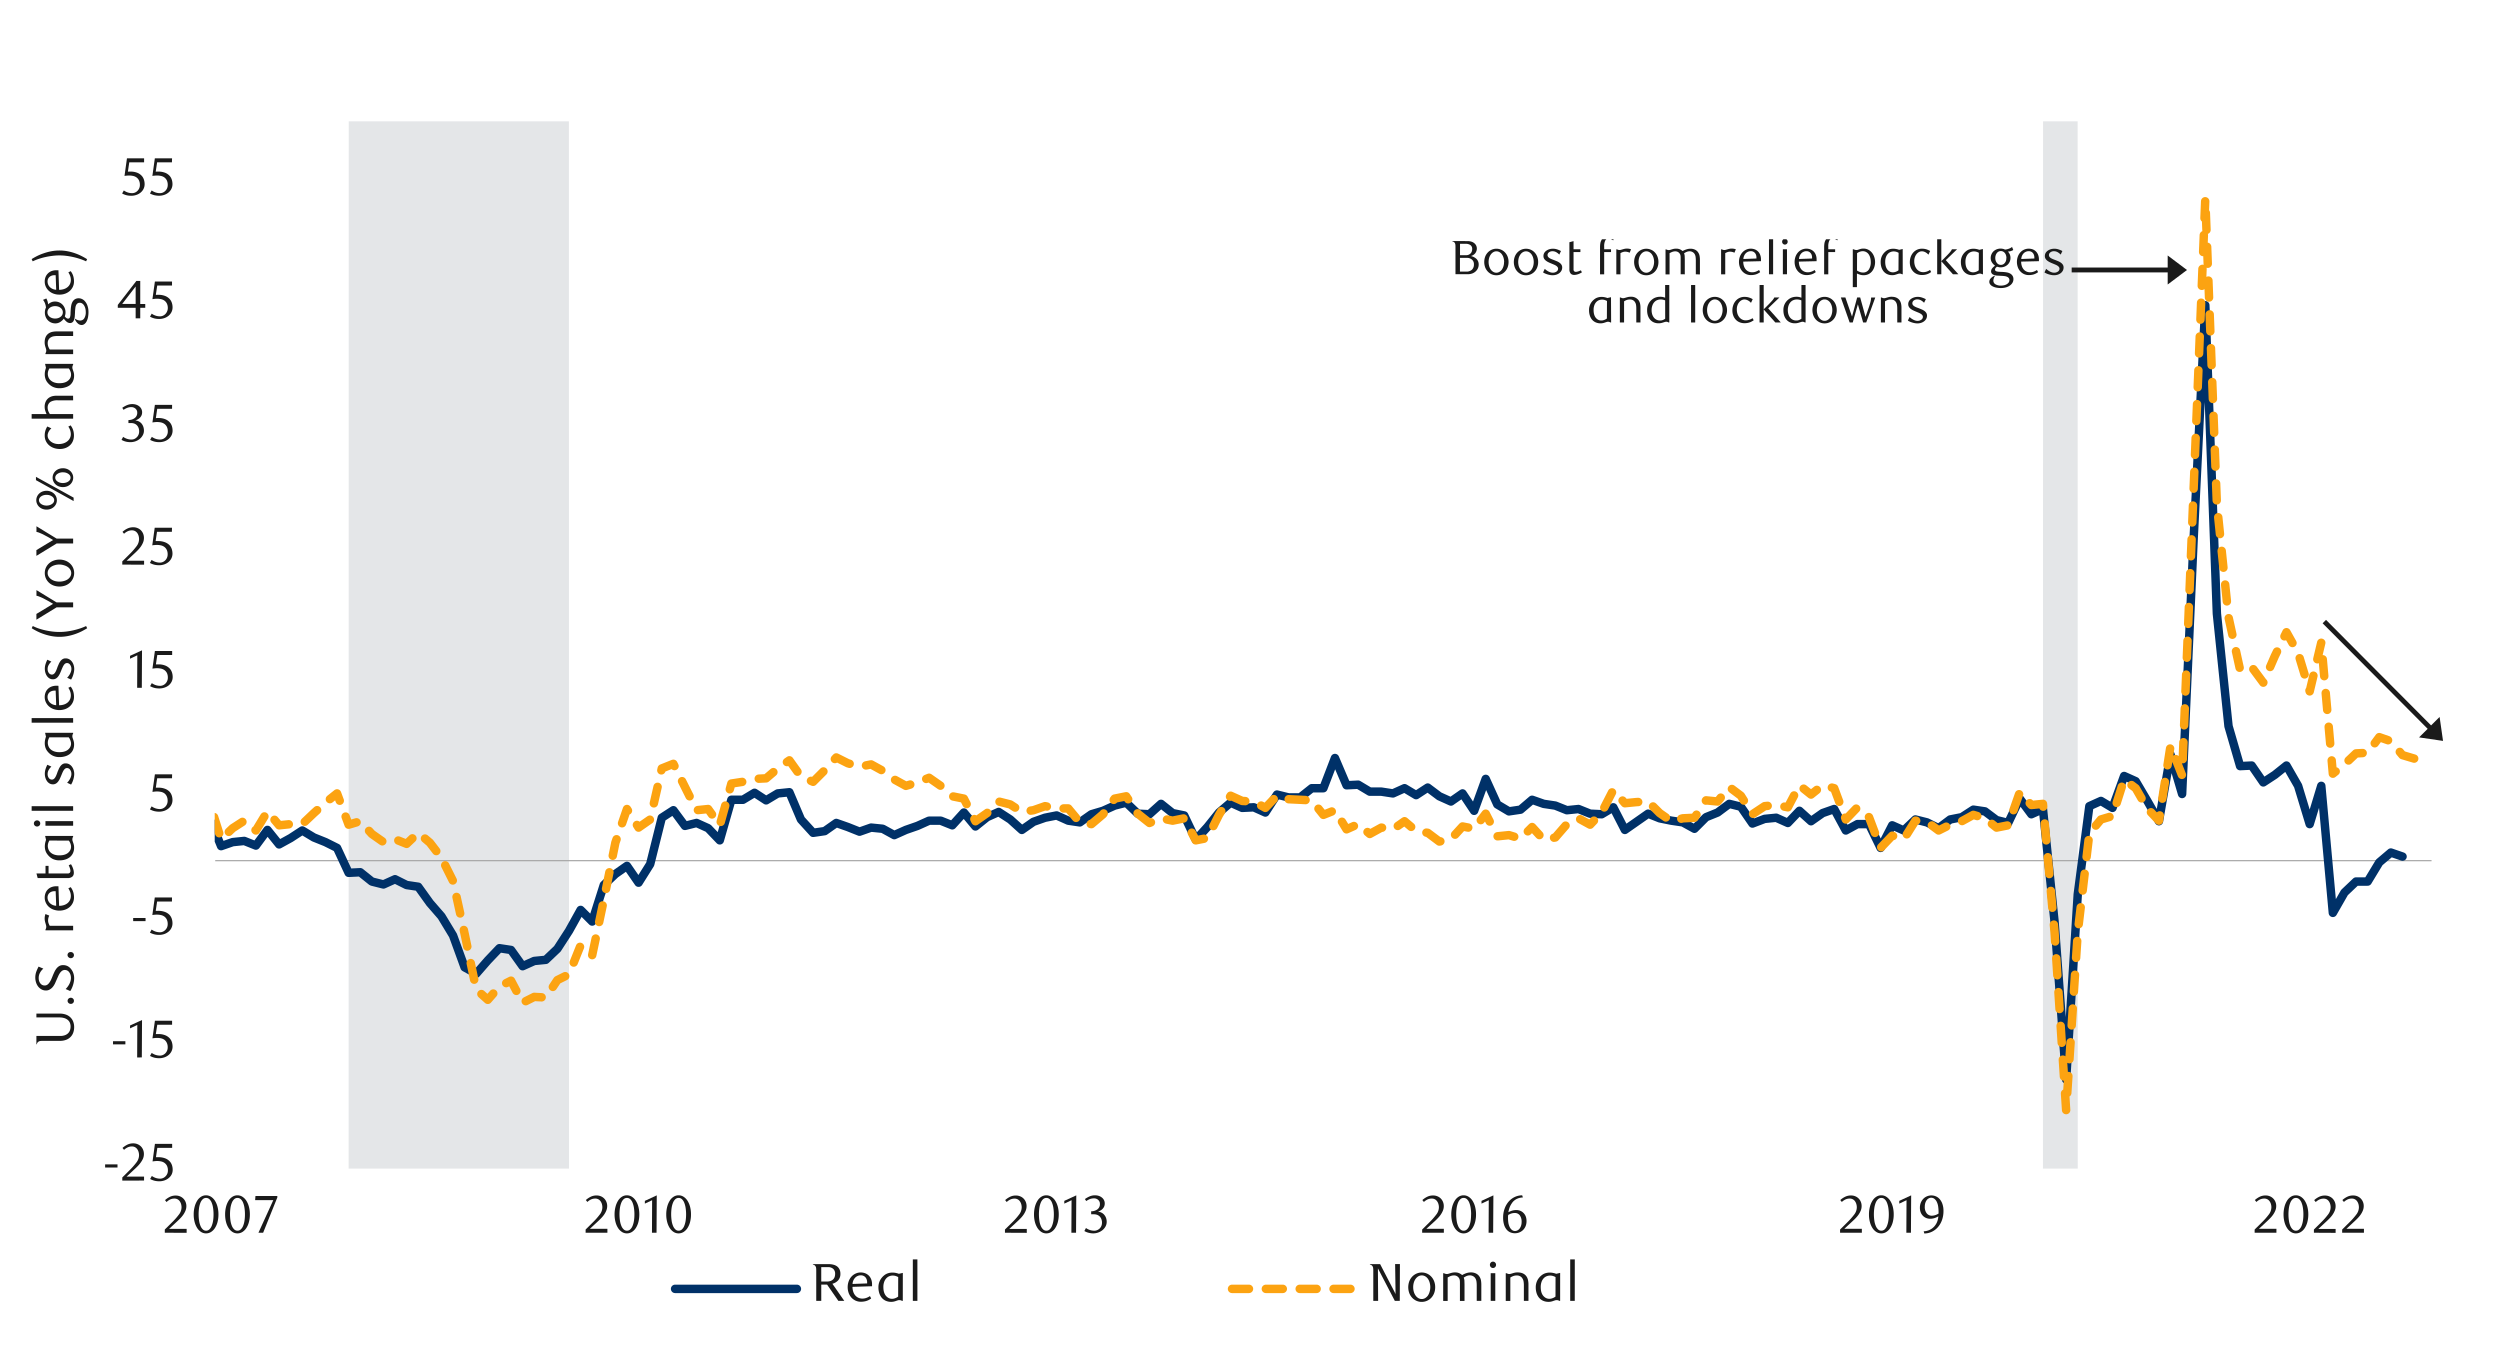 <svg id="Layer_1" data-name="Layer 1" xmlns="http://www.w3.org/2000/svg" xmlns:xlink="http://www.w3.org/1999/xlink" width="1460" height="790" viewBox="0 0 1460 790"><defs><style>.cls-1,.cls-4,.cls-5,.cls-6{fill:none;}.cls-2{clip-path:url(#clip-path);}.cls-3{fill:#e4e6e8;}.cls-4{stroke:#a6a6a6;stroke-width:0.71px;}.cls-4,.cls-5,.cls-6{stroke-linejoin:round;}.cls-5{stroke:#003168;}.cls-5,.cls-6{stroke-linecap:round;stroke-width:4.94px;}.cls-6{stroke:#fca311;stroke-dasharray:9.88 9.88;}.cls-7{clip-path:url(#clip-path-4);}.cls-8{fill:#1a1a1a;}.cls-9{clip-path:url(#clip-path-22);}.cls-10{clip-path:url(#clip-path-24);}</style><clipPath id="clip-path"><rect class="cls-1" x="125.39" y="70.87" width="1296.61" height="613.6"/></clipPath><clipPath id="clip-path-4"><rect class="cls-1" x="14.32" y="33.33" width="1429.34" height="738.33"/></clipPath><clipPath id="clip-path-22"><rect class="cls-1" x="14.32" y="139.72" width="1429.68" height="102.36"/></clipPath><clipPath id="clip-path-24"><rect class="cls-1" x="14.32" y="33.33" width="1429.68" height="738.67"/></clipPath></defs><g class="cls-2"><polygon class="cls-3" points="-3123.72 682.45 -3116.96 682.45 -3110.16 682.45 -3103.39 682.45 -3096.62 682.45 -3089.86 682.45 -3083.09 682.45 -3076.32 682.45 -3069.55 682.45 -3062.76 682.45 -3055.99 682.45 -3049.22 682.45 -3042.45 682.45 -3035.68 682.45 -3028.92 682.45 -3022.12 682.45 -3015.35 682.45 -3008.58 682.45 -3001.82 682.45 -2995.05 682.45 -2988.28 682.45 -2981.48 682.45 -2974.72 682.45 -2967.95 682.45 -2961.18 682.45 -2954.41 682.45 -2947.64 682.45 -2940.85 682.45 -2934.08 682.45 -2927.31 682.45 -2920.54 682.45 -2913.78 682.45 -2907.01 682.45 -2900.21 682.45 -2893.44 682.45 -2886.68 682.45 -2879.91 -60461.68 -2873.14 -60461.68 -2866.37 -60461.68 -2859.6 -60461.68 -2852.81 -60461.68 -2845.7 -60461.68 -2838.93 -60461.68 -2832.17 -60461.68 -2825.4 -60461.68 -2818.6 -60461.68 -2811.84 -60461.68 -2805.07 682.45 -2798.3 682.45 -2791.53 682.45 -2784.76 682.45 -2777.99 682.45 -2771.2 682.45 -2764.43 682.45 -2757.66 682.45 -2750.89 682.45 -2744.13 682.45 -2737.36 682.45 -2730.56 682.45 -2723.8 682.45 -2717.03 682.45 -2710.26 682.45 -2703.49 682.45 -2696.72 682.45 -2689.93 682.45 -2683.16 682.45 -2676.39 682.45 -2669.62 682.45 -2662.86 682.45 -2656.09 682.45 -2649.29 682.45 -2642.52 682.45 -2635.76 682.45 -2628.99 682.45 -2622.22 682.45 -2615.45 682.45 -2608.68 682.45 -2601.89 682.45 -2595.12 682.45 -2588.35 682.45 -2581.58 682.45 -2574.81 682.45 -2568.05 682.45 -2561.25 -60461.68 -2554.48 -60461.68 -2547.71 -60461.68 -2540.95 -60461.68 -2534.18 -60461.68 -2527.41 -60461.68 -2520.61 -60461.68 -2513.85 -60461.68 -2507.08 -60461.68 -2500.31 -60461.68 -2493.54 -60461.68 -2486.77 -60461.68 -2479.98 -60461.68 -2473.21 -60461.68 -2466.44 -60461.68 -2459.67 -60461.68 -2452.91 682.45 -2446.14 682.45 -2439.37 682.45 -2432.57 682.45 -2425.81 682.45 -2419.04 682.45 -2412.27 682.45 -2405.5 682.45 -2398.73 682.45 -2391.94 682.45 -2385.17 682.45 -2378.4 682.45 -2371.63 682.45 -2364.86 682.45 -2358.1 682.45 -2351.3 682.45 -2344.53 682.45 -2337.76 682.45 -2331 682.45 -2324.23 682.45 -2317.46 682.45 -2310.66 682.45 -2303.9 682.45 -2297.13 682.45 -2290.03 682.45 -2283.26 682.45 -2276.49 682.45 -2269.69 682.45 -2262.93 682.45 -2256.16 682.45 -2249.39 682.45 -2242.62 682.45 -2235.85 682.45 -2229.06 682.45 -2222.29 682.45 -2215.52 682.45 -2208.75 682.45 -2201.99 682.45 -2195.22 682.45 -2188.42 682.45 -2181.65 682.45 -2174.89 682.45 -2168.12 682.45 -2161.35 682.45 -2154.58 682.45 -2147.81 682.45 -2141.02 682.45 -2134.25 682.45 -2127.48 682.45 -2120.71 682.45 -2113.95 682.45 -2107.18 682.45 -2100.38 682.45 -2093.61 682.45 -2086.84 682.45 -2080.08 682.45 -2073.31 682.45 -2066.54 682.45 -2059.74 -60461.68 -2052.98 -60461.68 -2046.21 -60461.68 -2039.44 -60461.68 -2032.67 -60461.68 -2025.9 -60461.68 -2019.11 682.45 -2012.34 682.45 -2005.57 682.45 -1998.8 682.45 -1992.04 682.45 -1985.27 682.45 -1978.5 682.45 -1971.7 682.45 -1964.94 682.45 -1958.17 682.45 -1951.4 682.45 -1944.63 682.45 -1937.86 -60461.68 -1931.07 -60461.68 -1924.3 -60461.68 -1917.53 -60461.68 -1910.76 -60461.68 -1904 -60461.68 -1897.23 -60461.68 -1890.43 -60461.68 -1883.66 -60461.68 -1876.9 -60461.68 -1870.13 -60461.68 -1863.36 -60461.68 -1856.59 -60461.68 -1849.8 -60461.68 -1843.03 -60461.68 -1836.26 -60461.68 -1829.49 682.45 -1822.72 682.45 -1815.95 682.45 -1809.19 682.45 -1802.39 682.45 -1795.62 682.45 -1788.86 682.45 -1782.09 682.45 -1775.32 682.45 -1768.55 682.45 -1761.76 682.45 -1754.99 682.45 -1748.22 682.45 -1741.45 682.45 -1734.35 682.45 -1727.55 682.45 -1720.78 682.45 -1714.02 682.45 -1707.25 682.45 -1700.48 682.45 -1693.71 682.45 -1686.94 682.45 -1680.15 682.45 -1673.38 682.45 -1666.61 682.45 -1659.84 682.45 -1653.08 682.45 -1646.31 682.45 -1639.51 682.45 -1632.74 682.45 -1625.97 682.45 -1619.21 682.45 -1612.44 682.45 -1605.67 682.45 -1598.88 682.45 -1592.11 682.45 -1585.34 682.45 -1578.57 682.45 -1571.8 682.45 -1565.04 682.45 -1558.24 682.45 -1551.47 682.45 -1544.7 682.45 -1537.93 682.45 -1531.17 682.45 -1524.4 682.45 -1517.63 682.45 -1510.84 682.45 -1504.07 682.45 -1497.3 682.45 -1490.53 682.45 -1483.76 682.45 -1476.99 682.45 -1470.2 682.45 -1463.43 682.45 -1456.66 682.45 -1449.89 682.45 -1443.13 682.45 -1436.36 682.45 -1429.56 682.45 -1422.79 682.45 -1416.03 682.45 -1409.26 682.45 -1402.49 682.45 -1395.72 682.45 -1388.93 682.45 -1382.16 682.45 -1375.39 682.45 -1368.62 682.45 -1361.85 682.45 -1355.09 682.45 -1348.32 682.45 -1341.52 682.45 -1334.75 682.45 -1327.99 682.45 -1321.22 682.45 -1314.45 682.45 -1307.68 682.45 -1300.89 682.45 -1294.12 682.45 -1287.35 682.45 -1280.58 682.45 -1273.81 682.45 -1267.05 682.45 -1260.25 682.45 -1253.48 682.45 -1246.71 682.45 -1239.94 682.45 -1233.18 682.45 -1226.41 682.45 -1219.61 682.45 -1212.85 682.45 -1206.08 -60461.68 -1199.31 -60461.68 -1192.54 -60461.68 -1185.44 -60461.68 -1178.64 -60461.68 -1171.87 -60461.68 -1165.11 -60461.68 -1158.34 -60461.68 -1151.57 682.45 -1144.8 682.45 -1138.01 682.45 -1131.24 682.45 -1124.47 682.45 -1117.7 682.45 -1110.93 682.45 -1104.16 682.45 -1097.37 682.45 -1090.6 682.45 -1083.83 682.45 -1077.07 682.45 -1070.3 682.45 -1063.53 682.45 -1056.76 682.45 -1049.96 682.45 -1043.2 682.45 -1036.43 682.45 -1029.66 682.45 -1022.89 682.45 -1016.13 682.45 -1009.33 682.45 -1002.56 682.45 -995.79 682.45 -989.02 682.45 -982.26 682.45 -975.49 682.45 -968.69 682.45 -961.92 682.45 -955.16 682.45 -948.39 682.45 -941.62 682.45 -934.85 682.45 -928.06 682.45 -921.29 682.45 -914.52 682.45 -907.75 682.45 -900.98 682.45 -894.22 682.45 -887.45 682.45 -880.65 682.45 -873.88 682.45 -867.12 682.45 -860.35 682.45 -853.58 682.45 -846.81 682.45 -840.02 682.45 -833.25 682.45 -826.48 682.45 -819.71 682.45 -812.94 682.45 -806.18 682.45 -799.38 682.45 -792.61 682.45 -785.84 682.45 -779.08 682.45 -772.31 682.45 -765.54 682.45 -758.74 682.45 -751.98 682.45 -745.21 682.45 -738.44 682.45 -731.67 682.45 -724.9 682.45 -718.13 682.45 -711.34 682.45 -704.57 682.45 -697.8 682.45 -691.03 682.45 -684.27 682.45 -677.5 682.45 -670.7 682.45 -663.93 682.45 -657.17 682.45 -650.4 682.45 -643.63 682.45 -636.86 682.45 -629.73 682.45 -622.96 682.45 -616.2 682.45 -609.43 682.45 -602.66 682.45 -595.89 682.45 -589.1 682.45 -582.33 682.45 -575.56 682.45 -568.79 682.45 -562.02 682.45 -555.25 682.45 -548.46 682.45 -541.69 682.45 -534.92 682.45 -528.15 682.45 -521.39 682.45 -514.62 682.45 -507.82 682.45 -501.06 682.45 -494.29 682.45 -487.52 682.45 -480.75 682.45 -473.98 682.45 -467.19 682.45 -460.42 682.45 -453.65 682.45 -446.88 682.45 -440.12 682.45 -433.35 682.45 -426.58 682.45 -419.78 682.45 -413.01 682.45 -406.25 682.45 -399.48 682.45 -392.7 682.45 -385.93 682.45 -379.16 682.45 -372.38 682.45 -365.61 682.45 -358.84 682.45 -352.07 682.45 -345.3 682.45 -338.52 -60461.68 -331.75 -60461.68 -324.98 -60461.68 -318.21 -60461.68 -311.43 -60461.68 -304.66 -60461.68 -297.89 -60461.68 -291.11 -60461.68 -284.34 682.45 -277.57 682.45 -270.8 682.45 -264.02 682.45 -257.25 682.45 -250.48 682.45 -243.71 682.45 -236.93 682.45 -230.16 682.45 -223.39 682.45 -216.62 682.45 -209.84 682.45 -203.07 682.45 -196.3 682.45 -189.53 682.45 -182.76 682.45 -175.98 682.45 -169.21 682.45 -162.44 682.45 -155.66 682.45 -148.89 682.45 -142.12 682.45 -135.35 682.45 -128.57 682.45 -121.8 682.45 -115.03 682.45 -108.26 682.45 -101.48 682.45 -94.71 682.45 -87.94 682.45 -81.17 682.45 -74.06 682.45 -67.28 682.45 -60.51 682.45 -53.74 682.45 -46.97 682.45 -40.19 682.45 -33.42 682.45 -26.65 682.45 -19.88 682.45 -13.1 682.45 -6.33 682.45 0.44 682.45 7.21 682.45 13.99 682.45 20.76 682.45 27.53 682.45 34.3 682.45 41.08 682.45 47.85 682.45 54.62 682.45 61.39 682.45 68.17 682.45 74.94 682.45 81.71 682.45 88.49 682.45 95.26 682.45 102.03 682.45 108.8 682.45 115.58 682.45 122.35 682.45 129.12 682.45 135.89 682.45 142.66 682.45 149.44 682.45 156.2 682.45 163 682.45 169.76 682.45 176.53 682.45 183.3 682.45 190.07 682.45 196.84 682.45 203.6 682.45 210.4 -60461.68 217.17 -60461.68 223.94 -60461.68 230.7 -60461.68 237.47 -60461.68 244.24 -60461.68 251.04 -60461.68 257.8 -60461.68 264.57 -60461.68 271.34 -60461.68 278.11 -60461.68 284.88 -60461.68 291.67 -60461.68 298.44 -60461.68 305.21 -60461.68 311.98 -60461.68 318.74 -60461.68 325.51 -60461.68 332.31 682.45 339.08 682.45 345.84 682.45 352.61 682.45 359.38 682.45 366.15 682.45 372.92 682.45 379.71 682.45 386.48 682.45 393.25 682.45 400.02 682.45 406.79 682.45 413.55 682.45 420.35 682.45 427.12 682.45 433.88 682.45 440.65 682.45 447.42 682.45 454.19 682.45 460.99 682.45 467.75 682.45 474.86 682.45 481.63 682.45 488.39 682.45 495.16 682.45 501.96 682.45 508.73 682.45 515.49 682.45 522.26 682.45 529.03 682.45 535.8 682.45 542.59 682.45 549.36 682.45 556.13 682.45 562.9 682.45 569.66 682.45 576.43 682.45 583.23 682.45 590 682.45 596.76 682.45 603.53 682.45 610.3 682.45 617.07 682.45 623.87 682.45 630.63 682.45 637.4 682.45 644.17 682.45 650.94 682.45 657.71 682.45 664.47 682.45 671.27 682.45 678.04 682.45 684.8 682.45 691.57 682.45 698.34 682.45 705.11 682.45 711.9 682.45 718.67 682.45 725.44 682.45 732.21 682.45 738.98 682.45 745.75 682.45 752.54 682.45 759.31 682.45 766.08 682.45 772.85 682.45 779.61 682.45 786.38 682.45 793.18 682.45 799.95 682.45 806.71 682.45 813.48 682.45 820.25 682.45 827.02 682.45 833.79 682.45 840.58 682.45 847.35 682.45 854.12 682.45 860.89 682.45 867.65 682.45 874.42 682.45 881.22 682.45 887.99 682.45 894.75 682.45 901.52 682.45 908.29 682.45 915.06 682.45 921.85 682.45 928.62 682.45 935.39 682.45 942.16 682.45 948.93 682.45 955.7 682.45 962.49 682.45 969.26 682.45 976.03 682.45 982.79 682.45 989.56 682.45 996.33 682.45 1003.1 682.45 1009.89 682.45 1016.66 682.45 1023.43 682.45 1030.54 682.45 1037.3 682.45 1044.1 682.45 1050.87 682.45 1057.63 682.45 1064.4 682.45 1071.17 682.45 1077.94 682.45 1084.73 682.45 1091.5 682.45 1098.27 682.45 1105.04 682.45 1111.81 682.45 1118.58 682.45 1125.34 682.45 1132.14 682.45 1138.91 682.45 1145.67 682.45 1152.44 682.45 1159.21 682.45 1165.98 682.45 1172.78 682.45 1179.54 682.45 1186.31 682.45 1193.08 682.45 1199.85 -60461.68 1206.62 -60461.68 1213.41 682.45 1220.18 682.45 1226.95 682.45 1233.71 682.45 1240.48 682.45 1247.25 682.45 1254.05 682.45 1260.82 682.45 1267.58 682.45 1274.35 682.45 1281.12 682.45 1287.89 682.45 1294.66 682.45 1301.45 682.45 1308.22 682.45 1314.99 682.45 1321.76 682.45 1328.52 682.45 1335.29 682.45 1342.09 682.45 1348.86 682.45 1355.62 682.45 1362.39 682.45 1369.16 682.45 1375.93 682.45 1382.72 682.45 1389.49 682.45 1396.26 682.45 1403.03 682.45 1409.88 682.45 1403.03 682.45 1396.26 682.45 1389.49 682.45 1382.72 682.45 1375.93 682.45 1369.16 682.45 1362.39 682.45 1355.62 682.45 1348.86 682.45 1342.09 682.45 1335.29 682.45 1328.52 682.45 1321.76 682.45 1314.99 682.45 1308.22 682.45 1301.45 682.45 1294.66 682.45 1287.89 682.45 1281.12 682.45 1274.35 682.45 1267.58 682.45 1260.82 682.45 1254.05 682.45 1247.25 682.45 1240.48 682.45 1233.71 682.45 1226.95 682.45 1220.18 682.45 1213.41 682.45 1206.62 682.45 1199.85 682.45 1193.08 682.45 1186.31 682.45 1179.54 682.45 1172.78 682.45 1165.98 682.45 1159.21 682.45 1152.44 682.45 1145.67 682.45 1138.91 682.45 1132.14 682.45 1125.34 682.45 1118.58 682.45 1111.81 682.45 1105.04 682.45 1098.27 682.45 1091.5 682.45 1084.73 682.45 1077.94 682.45 1071.17 682.45 1064.4 682.45 1057.63 682.45 1050.87 682.45 1044.1 682.45 1037.3 682.45 1030.54 682.45 1023.43 682.45 1016.66 682.45 1009.89 682.45 1003.1 682.45 996.33 682.45 989.56 682.45 982.79 682.45 976.03 682.45 969.26 682.45 962.49 682.45 955.7 682.45 948.93 682.45 942.16 682.45 935.39 682.45 928.62 682.45 921.85 682.45 915.06 682.45 908.29 682.45 901.52 682.45 894.75 682.45 887.99 682.45 881.22 682.45 874.42 682.45 867.65 682.45 860.89 682.45 854.12 682.45 847.35 682.45 840.58 682.45 833.79 682.45 827.02 682.45 820.25 682.45 813.48 682.45 806.71 682.45 799.95 682.45 793.18 682.45 786.38 682.45 779.61 682.45 772.85 682.45 766.08 682.45 759.31 682.45 752.54 682.45 745.75 682.45 738.98 682.45 732.21 682.45 725.44 682.45 718.67 682.45 711.9 682.45 705.11 682.45 698.34 682.45 691.57 682.45 684.8 682.45 678.04 682.45 671.27 682.45 664.47 682.45 657.71 682.45 650.94 682.45 644.17 682.45 637.4 682.45 630.63 682.45 623.87 682.45 617.07 682.45 610.3 682.45 603.53 682.45 596.76 682.45 590 682.45 583.23 682.45 576.43 682.45 569.66 682.45 562.9 682.45 556.13 682.45 549.36 682.45 542.59 682.45 535.8 682.45 529.03 682.45 522.26 682.45 515.49 682.45 508.73 682.45 501.96 682.45 495.16 682.45 488.39 682.45 481.63 682.45 474.86 682.45 467.75 682.45 460.99 682.45 454.19 682.45 447.42 682.45 440.65 682.45 433.88 682.45 427.12 682.45 420.35 682.45 413.55 682.45 406.79 682.45 400.02 682.45 393.25 682.45 386.48 682.45 379.71 682.45 372.92 682.45 366.15 682.45 359.38 682.45 352.61 682.45 345.84 682.45 339.08 682.45 332.31 682.45 325.51 682.45 318.74 682.45 311.98 682.45 305.21 682.45 298.44 682.45 291.67 682.45 284.88 682.45 278.11 682.45 271.34 682.45 264.57 682.45 257.8 682.45 251.04 682.45 244.24 682.45 237.47 682.45 230.7 682.45 223.94 682.45 217.17 682.45 210.4 682.45 203.6 682.45 196.84 682.45 190.07 682.45 183.3 682.45 176.53 682.45 169.76 682.45 163 682.45 156.2 682.45 149.44 682.45 142.66 682.45 135.89 682.45 129.12 682.45 122.35 682.45 115.58 682.45 108.8 682.45 102.03 682.45 95.26 682.45 88.49 682.45 81.71 682.45 74.94 682.45 68.17 682.45 61.39 682.45 54.62 682.45 47.85 682.45 41.08 682.45 34.3 682.45 27.53 682.45 20.76 682.45 13.99 682.45 7.21 682.45 0.44 682.45 -6.33 682.45 -13.1 682.45 -19.88 682.45 -26.65 682.45 -33.42 682.45 -40.19 682.45 -46.97 682.45 -53.74 682.45 -60.51 682.45 -67.28 682.45 -74.06 682.45 -81.17 682.45 -87.94 682.45 -94.71 682.45 -101.48 682.45 -108.26 682.45 -115.03 682.45 -121.8 682.45 -128.57 682.45 -135.35 682.45 -142.12 682.45 -148.89 682.45 -155.66 682.45 -162.44 682.45 -169.21 682.45 -175.98 682.45 -182.76 682.45 -189.53 682.45 -196.3 682.45 -203.07 682.45 -209.84 682.45 -216.62 682.45 -223.39 682.45 -230.16 682.45 -236.93 682.45 -243.71 682.45 -250.48 682.45 -257.25 682.45 -264.02 682.45 -270.8 682.45 -277.57 682.45 -284.34 682.45 -291.11 682.45 -297.89 682.45 -304.66 682.45 -311.43 682.45 -318.21 682.45 -324.98 682.45 -331.75 682.45 -338.52 682.45 -345.3 682.45 -352.07 682.45 -358.84 682.45 -365.61 682.45 -372.38 682.45 -379.16 682.45 -385.93 682.45 -392.7 682.45 -399.48 682.45 -406.25 682.45 -413.01 682.45 -419.78 682.45 -426.58 682.45 -433.35 682.45 -440.12 682.45 -446.88 682.45 -453.65 682.45 -460.42 682.45 -467.19 682.45 -473.98 682.45 -480.75 682.45 -487.52 682.45 -494.29 682.45 -501.06 682.45 -507.82 682.45 -514.62 682.45 -521.39 682.45 -528.15 682.45 -534.92 682.45 -541.69 682.45 -548.46 682.45 -555.25 682.45 -562.02 682.45 -568.79 682.45 -575.56 682.45 -582.33 682.45 -589.1 682.45 -595.89 682.45 -602.66 682.45 -609.43 682.45 -616.2 682.45 -622.96 682.45 -629.73 682.45 -636.86 682.45 -643.63 682.45 -650.4 682.45 -657.17 682.45 -663.93 682.45 -670.7 682.45 -677.5 682.45 -684.27 682.45 -691.03 682.45 -697.8 682.45 -704.57 682.45 -711.34 682.45 -718.13 682.45 -724.9 682.45 -731.67 682.45 -738.44 682.45 -745.21 682.45 -751.98 682.45 -758.74 682.45 -765.54 682.45 -772.31 682.45 -779.08 682.45 -785.84 682.45 -792.61 682.45 -799.38 682.45 -806.18 682.45 -812.94 682.45 -819.71 682.45 -826.48 682.45 -833.25 682.45 -840.02 682.45 -846.81 682.45 -853.58 682.45 -860.35 682.45 -867.12 682.45 -873.88 682.45 -880.65 682.45 -887.45 682.45 -894.22 682.45 -900.98 682.45 -907.75 682.45 -914.52 682.45 -921.29 682.45 -928.06 682.45 -934.85 682.45 -941.62 682.45 -948.39 682.45 -955.16 682.45 -961.92 682.45 -968.69 682.45 -975.49 682.45 -982.26 682.45 -989.02 682.45 -995.79 682.45 -1002.56 682.45 -1009.33 682.45 -1016.13 682.45 -1022.89 682.45 -1029.66 682.45 -1036.43 682.45 -1043.2 682.45 -1049.96 682.45 -1056.76 682.45 -1063.53 682.45 -1070.3 682.45 -1077.07 682.45 -1083.83 682.45 -1090.6 682.45 -1097.37 682.45 -1104.16 682.45 -1110.93 682.45 -1117.7 682.45 -1124.47 682.45 -1131.24 682.45 -1138.01 682.45 -1144.8 682.45 -1151.57 682.45 -1158.34 682.45 -1165.11 682.45 -1171.87 682.45 -1178.64 682.45 -1185.44 682.45 -1192.54 682.45 -1199.31 682.45 -1206.08 682.45 -1212.85 682.45 -1219.61 682.45 -1226.41 682.45 -1233.18 682.45 -1239.94 682.45 -1246.71 682.45 -1253.48 682.45 -1260.25 682.45 -1267.05 682.45 -1273.81 682.45 -1280.58 682.45 -1287.35 682.45 -1294.12 682.45 -1300.89 682.45 -1307.68 682.45 -1314.45 682.45 -1321.22 682.45 -1327.99 682.45 -1334.75 682.45 -1341.52 682.45 -1348.32 682.45 -1355.09 682.45 -1361.85 682.45 -1368.62 682.45 -1375.39 682.45 -1382.16 682.45 -1388.93 682.45 -1395.72 682.45 -1402.49 682.45 -1409.26 682.45 -1416.03 682.45 -1422.79 682.45 -1429.56 682.45 -1436.36 682.45 -1443.13 682.45 -1449.89 682.45 -1456.66 682.45 -1463.43 682.45 -1470.2 682.45 -1476.99 682.45 -1483.76 682.45 -1490.53 682.45 -1497.3 682.45 -1504.07 682.45 -1510.84 682.45 -1517.63 682.45 -1524.4 682.45 -1531.17 682.45 -1537.93 682.45 -1544.7 682.45 -1551.47 682.45 -1558.24 682.45 -1565.04 682.45 -1571.8 682.45 -1578.57 682.45 -1585.34 682.45 -1592.11 682.45 -1598.88 682.45 -1605.67 682.45 -1612.44 682.45 -1619.21 682.45 -1625.97 682.45 -1632.74 682.45 -1639.51 682.45 -1646.31 682.45 -1653.08 682.45 -1659.84 682.45 -1666.61 682.45 -1673.38 682.45 -1680.15 682.45 -1686.94 682.45 -1693.71 682.45 -1700.48 682.45 -1707.25 682.45 -1714.02 682.45 -1720.78 682.45 -1727.55 682.45 -1734.35 682.45 -1741.45 682.45 -1748.22 682.45 -1754.99 682.45 -1761.76 682.45 -1768.55 682.45 -1775.32 682.45 -1782.09 682.45 -1788.86 682.45 -1795.62 682.45 -1802.39 682.45 -1809.19 682.45 -1815.95 682.45 -1822.72 682.45 -1829.49 682.45 -1836.26 682.45 -1843.03 682.45 -1849.8 682.45 -1856.59 682.45 -1863.36 682.45 -1870.13 682.45 -1876.9 682.45 -1883.66 682.45 -1890.43 682.45 -1897.23 682.45 -1904 682.45 -1910.76 682.45 -1917.53 682.45 -1924.3 682.45 -1931.07 682.45 -1937.86 682.45 -1944.63 682.45 -1951.4 682.45 -1958.17 682.45 -1964.94 682.45 -1971.7 682.45 -1978.5 682.45 -1985.27 682.45 -1992.04 682.45 -1998.8 682.45 -2005.57 682.45 -2012.34 682.45 -2019.11 682.45 -2025.9 682.45 -2032.67 682.45 -2039.44 682.45 -2046.21 682.45 -2052.98 682.45 -2059.74 682.45 -2066.54 682.45 -2073.31 682.45 -2080.08 682.45 -2086.84 682.45 -2093.61 682.45 -2100.38 682.45 -2107.18 682.45 -2113.95 682.45 -2120.71 682.45 -2127.48 682.45 -2134.25 682.45 -2141.02 682.45 -2147.81 682.45 -2154.58 682.45 -2161.35 682.45 -2168.12 682.45 -2174.89 682.45 -2181.65 682.45 -2188.42 682.45 -2195.22 682.45 -2201.99 682.45 -2208.75 682.45 -2215.52 682.45 -2222.29 682.45 -2229.06 682.45 -2235.85 682.45 -2242.62 682.45 -2249.39 682.45 -2256.16 682.45 -2262.93 682.45 -2269.69 682.45 -2276.49 682.45 -2283.26 682.45 -2290.03 682.45 -2297.13 682.45 -2303.9 682.45 -2310.66 682.45 -2317.46 682.45 -2324.23 682.45 -2331 682.45 -2337.76 682.45 -2344.53 682.45 -2351.3 682.45 -2358.1 682.45 -2364.86 682.45 -2371.63 682.45 -2378.4 682.45 -2385.17 682.45 -2391.94 682.45 -2398.73 682.45 -2405.5 682.45 -2412.27 682.45 -2419.04 682.45 -2425.81 682.45 -2432.57 682.45 -2439.37 682.45 -2446.14 682.45 -2452.91 682.45 -2459.67 682.45 -2466.44 682.45 -2473.21 682.45 -2479.98 682.45 -2486.77 682.45 -2493.54 682.45 -2500.31 682.45 -2507.08 682.45 -2513.85 682.45 -2520.61 682.45 -2527.41 682.45 -2534.18 682.45 -2540.95 682.45 -2547.71 682.45 -2554.48 682.45 -2561.25 682.45 -2568.05 682.45 -2574.81 682.45 -2581.58 682.45 -2588.35 682.45 -2595.12 682.45 -2601.89 682.45 -2608.68 682.45 -2615.45 682.45 -2622.22 682.45 -2628.99 682.45 -2635.76 682.45 -2642.52 682.45 -2649.29 682.45 -2656.09 682.45 -2662.86 682.45 -2669.62 682.45 -2676.39 682.45 -2683.16 682.45 -2689.93 682.45 -2696.72 682.45 -2703.49 682.45 -2710.26 682.45 -2717.03 682.45 -2723.8 682.45 -2730.56 682.45 -2737.36 682.45 -2744.13 682.45 -2750.89 682.45 -2757.66 682.45 -2764.43 682.45 -2771.2 682.45 -2777.99 682.45 -2784.76 682.45 -2791.53 682.45 -2798.3 682.45 -2805.07 682.45 -2811.84 682.45 -2818.6 682.45 -2825.4 682.45 -2832.17 682.45 -2838.93 682.45 -2845.7 682.45 -2852.81 682.45 -2859.6 682.45 -2866.37 682.45 -2873.14 682.45 -2879.91 682.45 -2886.68 682.45 -2893.44 682.45 -2900.21 682.45 -2907.01 682.45 -2913.78 682.45 -2920.54 682.45 -2927.31 682.45 -2934.08 682.45 -2940.85 682.45 -2947.64 682.45 -2954.41 682.45 -2961.18 682.45 -2967.95 682.45 -2974.72 682.45 -2981.48 682.45 -2988.28 682.45 -2995.05 682.45 -3001.82 682.45 -3008.58 682.45 -3015.35 682.45 -3022.12 682.45 -3028.92 682.45 -3035.68 682.45 -3042.45 682.45 -3049.22 682.45 -3055.99 682.45 -3062.76 682.45 -3069.55 682.45 -3076.32 682.45 -3083.09 682.45 -3089.86 682.45 -3096.62 682.45 -3103.39 682.45 -3110.16 682.45 -3116.96 682.45 -3123.72 682.45"/></g><line class="cls-4" x1="125.69" y1="502.62" x2="1420.03" y2="502.62"/><g class="cls-2"><polyline class="cls-5" points="-196.2 485.37 -189.53 503.63 -182.76 485.37 -175.98 488.05 -169.21 470.46 -162.44 469.09 -155.66 471.13 -148.89 467.07 -142.12 464.03 -135.35 465.37 -128.57 461.99 -121.8 473.51 -115.03 473.17 -108.26 455.22 -101.48 456.92 -94.71 469.79 -87.94 469.79 -81.17 489.42 -74.06 485 -67.28 491.8 -60.51 473.17 -53.74 474.18 -46.97 484 -40.19 470.12 -33.42 475.88 -26.65 471.8 -19.88 483.66 -13.1 471.47 -6.33 482.65 0.44 449.79 7.21 458.26 13.99 472.14 20.76 494.15 27.53 491.1 34.3 475.19 41.08 484.67 47.85 462.99 54.62 474.51 61.39 472.84 68.17 478.23 74.94 478.23 81.71 497.19 88.49 499.91 95.26 487.38 102.03 472.84 108.8 469.79 115.58 481.28 122.35 477.56 129.12 494.15 135.89 491.8 142.66 491.1 149.44 493.81 156.2 484.67 163 493.14 169.76 489.42 176.53 485 183.3 489.08 190.07 491.8 196.84 495.18 203.6 509.73 210.4 509.39 217.17 514.82 223.94 516.52 230.7 513.47 237.47 516.86 244.24 517.86 251.04 527.34 257.8 535.12 264.57 546.31 271.34 564.93 278.11 568.65 284.88 560.88 291.67 553.75 298.44 554.78 305.21 564.26 311.98 561.21 318.74 560.54 325.51 554.11 332.31 543.59 339.08 531.4 345.84 538.17 352.61 516.86 359.38 510.42 366.15 505.67 372.92 515.49 379.71 504.66 386.48 477.56 393.25 473.17 400.02 482.32 406.79 480.61 413.55 483.66 420.35 490.76 427.12 467.07 433.88 467.07 440.65 462.99 447.42 467.41 454.19 463.36 460.99 462.66 467.75 478.57 474.86 486.37 481.63 485.37 488.39 480.61 495.16 482.99 501.96 485.7 508.73 483.32 515.49 484 522.26 487.71 529.03 484.67 535.8 482.32 542.59 479.27 549.36 479.27 556.13 481.98 562.9 474.51 569.66 482.65 576.43 477.23 583.23 474.18 590 478.57 596.76 484.67 603.53 479.94 610.3 477.56 617.07 476.22 623.87 479.27 630.63 480.27 637.4 475.52 644.17 473.51 650.94 470.46 657.71 468.75 664.47 475.19 671.27 475.52 678.04 469.45 684.8 474.85 691.57 476.22 698.34 490.43 705.11 482.99 711.9 474.51 718.67 468.75 725.44 471.8 732.21 471.47 738.98 474.51 745.75 464.03 752.54 465.7 759.31 465.7 766.08 460.31 772.85 460.31 779.61 442.69 786.38 458.6 793.18 458.26 799.95 462.32 806.71 462.32 813.48 463.36 820.25 460.31 827.02 464.36 833.79 459.94 840.58 465.03 847.35 468.08 854.12 463.36 860.89 473.51 867.65 454.88 874.42 469.79 881.22 473.84 887.99 472.84 894.75 467.07 901.52 469.45 908.29 470.46 915.06 473.17 921.85 472.47 928.62 475.19 935.39 475.52 942.16 471.47 948.93 484.67 955.7 479.94 962.49 475.19 969.26 477.9 976.03 479.27 982.79 480.27 989.56 484 996.33 477.23 1003.1 474.51 1009.89 469.45 1016.66 471.13 1023.43 480.95 1030.54 478.23 1037.3 477.56 1044.1 480.61 1050.87 473.51 1057.63 479.6 1064.4 474.85 1071.17 472.47 1077.94 485 1084.73 481.28 1091.5 481.28 1098.27 495.18 1105.04 481.98 1111.81 485 1118.58 478.57 1125.34 480.27 1132.14 483.66 1138.91 478.57 1145.67 477.23 1152.44 472.84 1159.21 473.84 1165.98 478.93 1172.78 480.61 1179.54 466.4 1186.31 475.52 1193.08 472.47 1199.85 538.17 1206.62 630.43 1213.41 522.25 1220.18 470.8 1226.95 467.75 1233.71 471.8 1240.48 453.18 1247.25 456.22 1254.05 467.75 1260.82 479.6 1267.58 440.65 1274.35 463.69 1281.12 314.01 1287.89 178.26 1294.66 358.37 1301.45 424.06 1308.22 447.41 1314.99 447.08 1321.76 456.92 1328.52 452.5 1335.29 447.08 1342.09 458.94 1348.86 481.28 1355.62 458.94 1362.39 533.11 1369.16 521.25 1375.93 514.82 1382.72 514.82 1389.49 503.63 1396.26 497.89 1403.08 500.24"/></g><g class="cls-2"><polyline class="cls-6" points="-1009.41 454.21 -1002.56 460.98 -995.79 465.03 -989.02 450.13 -982.26 447.08 -975.49 450.13 -968.69 444.73 -961.92 447.41 -955.16 450.13 -948.39 450.83 -941.62 444.73 -934.85 447.41 -928.06 461.31 -921.29 443.36 -914.52 422.02 -907.75 442.02 -900.98 452.17 -894.22 442.02 -887.45 450.83 -880.65 440.98 -873.88 439.3 -867.12 436.93 -860.35 444.39 -853.58 447.41 -846.81 438.63 -840.02 462.99 -833.25 470.12 -826.48 467.41 -819.71 457.26 -812.94 456.56 -806.18 460.98 -799.38 464.7 -792.61 469.09 -785.84 478.93 -779.08 470.46 -772.31 467.75 -765.54 477.23 -758.74 453.18 -751.98 453.51 -745.21 453.87 -738.44 455.55 -731.67 465.7 -724.9 462.66 -718.13 468.42 -711.34 459.94 -704.57 450.83 -697.8 460.31 -691.03 462.99 -684.27 451.83 -677.5 457.26 -670.7 461.31 -663.93 469.45 -657.17 480.61 -650.4 469.45 -643.63 461.65 -636.86 459.61 -629.73 466.4 -622.96 474.18 -616.2 471.8 -609.43 472.84 -602.66 476.56 -595.89 482.65 -589.1 480.61 -582.33 466.04 -575.56 456.92 -568.79 461.65 -562.02 475.19 -555.25 480.61 -548.46 476.89 -541.69 462.99 -534.92 459.27 -528.15 454.88 -521.39 455.22 -514.62 447.08 -507.82 448.45 -501.06 452.5 -494.29 449.12 -487.52 453.18 -480.75 442.02 -473.98 430.16 -467.19 433.88 -460.42 445.4 -453.65 441.68 -446.88 434.55 -440.12 440.98 -433.35 437.6 -426.58 432.2 -419.78 449.79 -413.01 455.55 -406.25 452.17 -399.48 460.31 -392.7 467.41 -385.93 457.93 -379.16 460.98 -372.38 472.47 -365.61 486.71 -358.84 473.51 -352.07 484.67 -345.3 499.24 -338.52 476.56 -331.75 475.88 -324.98 484.33 -318.21 484.33 -311.43 480.27 -304.66 506.34 -297.89 456.92 -291.11 473.84 -284.34 481.98 -277.57 490.43 -270.8 486.37 -264.02 482.32 -257.25 481.98 -250.48 493.81 -243.71 484.67 -236.93 474.51 -230.16 473.84 -223.39 470.46 -216.62 514.82 -209.84 491.8 -203.07 476.56 -196.3 472.84 -189.53 487.04 -182.76 472.14 -175.98 485.7 -169.21 473.84 -162.44 471.8 -155.66 472.14 -148.89 465.37 -142.12 458.94 -135.35 464.7 -128.57 460.64 -121.8 469.79 -115.03 468.42 -108.26 452.5 -101.48 452.5 -94.71 458.94 -87.94 447.78 -81.17 465.7 -74.06 465.03 -67.28 476.56 -60.51 458.94 -53.74 450.83 -46.97 457.59 -40.19 445.4 -33.42 457.26 -26.65 452.5 -19.88 464.7 -13.1 449.79 -6.33 467.41 0.44 436.25 7.21 439.3 13.99 447.78 20.76 459.61 27.53 464.36 34.3 459.94 41.08 469.09 47.85 439.98 54.62 455.89 61.39 454.88 68.17 457.93 74.94 454.88 81.71 473.51 88.49 476.89 95.26 466.04 102.03 471.13 108.8 472.47 115.58 477.9 122.35 468.75 129.12 490.09 135.89 483.66 142.66 479.27 149.44 485 156.2 473.84 163 481.98 169.76 481.28 176.53 481.28 183.3 474.85 190.07 468.75 196.84 463.36 203.6 481.62 210.4 479.6 217.17 487.04 223.94 491.8 230.7 490.09 237.47 492.81 244.24 486.37 251.04 492.13 257.8 500.94 264.57 514.48 271.34 545.3 278.11 577.8 284.88 583.89 291.67 576.12 298.44 572.71 305.21 585.6 311.98 582.19 318.74 582.55 325.51 572.37 332.31 568.99 339.08 552.07 345.84 557.83 352.61 525.64 359.38 492.13 366.15 472.47 372.92 483.32 379.71 478.57 386.48 448.78 393.25 446.07 400.02 459.61 406.79 473.17 413.55 472.47 420.35 481.98 427.12 457.59 433.88 456.56 440.65 454.88 447.42 454.55 454.19 448.78 460.99 444.03 467.75 453.51 474.86 456.56 481.63 449.79 488.39 442.35 495.16 445.74 501.96 447.78 508.73 446.41 515.49 450.13 522.26 455.22 529.03 458.94 535.8 456.92 542.59 454.21 549.36 458.94 556.13 465.03 562.9 466.4 569.66 479.6 576.43 474.85 583.23 468.08 590 469.79 596.76 474.18 603.53 473.17 610.3 470.8 617.07 472.14 623.87 472.14 630.63 480.27 637.4 481.28 644.17 475.52 650.94 466.4 657.71 465.03 664.47 475.19 671.27 480.61 678.04 477.9 684.8 479.27 691.57 477.9 698.34 490.76 705.11 489.42 711.9 475.88 718.67 464.7 725.44 467.75 732.21 468.08 738.98 471.8 745.75 464.7 752.54 466.74 759.31 467.07 766.08 467.41 772.85 475.88 779.61 473.17 786.38 484.33 793.18 481.28 799.95 487.04 806.71 483.32 813.48 484.33 820.25 479.6 827.02 485.37 833.79 486.37 840.58 491.46 847.35 490.09 854.12 482.65 860.89 484 867.65 475.19 874.42 488.41 881.22 487.71 887.99 489.76 894.75 482.99 901.52 490.43 908.29 489.08 915.06 481.28 921.85 477.9 928.62 481.62 935.39 474.51 942.16 461.31 948.93 469.09 955.7 468.42 962.49 468.08 969.26 474.85 976.03 479.6 982.79 477.9 989.56 477.56 996.33 467.41 1003.1 468.08 1009.89 459.61 1016.66 464.7 1023.43 475.52 1030.54 470.8 1037.3 470.12 1044.1 471.47 1050.87 458.6 1057.63 464.03 1064.4 458.6 1071.17 460.31 1077.94 478.57 1084.73 471.47 1091.5 477.23 1098.27 495.18 1105.04 488.05 1111.81 490.09 1118.58 479.27 1125.34 479.94 1132.14 485 1138.91 481.62 1145.67 479.6 1152.44 475.88 1159.21 477.9 1165.98 483.32 1172.78 481.98 1179.54 462.66 1186.31 470.12 1193.08 469.45 1199.85 544.26 1206.62 648.27 1213.41 544.6 1220.18 486.71 1226.95 478.57 1233.71 476.56 1240.48 455.22 1247.25 460.31 1254.05 472.14 1260.82 479.27 1267.58 435.58 1274.35 452.84 1281.12 284.56 1287.89 116.03 1294.66 294.38 1301.45 360.41 1308.22 391.23 1314.99 389.52 1321.76 398.67 1328.52 383.09 1335.29 369.22 1342.09 381.38 1348.86 403.76 1355.62 375.29 1362.39 451.83 1369.16 446.41 1375.93 439.98 1382.72 439.64 1389.49 430.49 1396.26 432.87 1403.03 440.98 1409.88 443.02"/></g><g class="cls-7"><path class="cls-8" d="M61.39,681.83V680h7.23v1.83Z"/><path class="cls-8" d="M71.42,689.49v-1.86l4.11-4.08a41.36,41.36,0,0,0,4.13-4.66,7.08,7.08,0,0,0,1.54-4.16,6.81,6.81,0,0,0-.3-2.07,5.31,5.31,0,0,0-.82-1.65,3.84,3.84,0,0,0-1.29-1.09,3.76,3.76,0,0,0-1.73-.39,5.75,5.75,0,0,0-2.53.55,7.75,7.75,0,0,0-2.08,1.44l-.91-1.12a12.67,12.67,0,0,1,3-2,7.82,7.82,0,0,1,3.3-.68,6.33,6.33,0,0,1,2.4.45,6.2,6.2,0,0,1,2,1.28,5.94,5.94,0,0,1,1.32,2,6.33,6.33,0,0,1,.48,2.5,7,7,0,0,1-.54,2.72A12.83,12.83,0,0,1,82.12,679a17.22,17.22,0,0,1-1.68,2c-.6.61-1.13,1.13-1.61,1.57l-4.92,4.57H84.13v2.3Z"/><path class="cls-8" d="M100.54,670.37H91.88l-.81,5.45.69,0c.22,0,.45,0,.68,0a10.81,10.81,0,0,1,4.1.68,7,7,0,0,1,2.58,1.75,6,6,0,0,1,1.34,2.35,8.67,8.67,0,0,1,.39,2.51,6.1,6.1,0,0,1-.64,2.82A6.48,6.48,0,0,1,98.5,688,7.73,7.73,0,0,1,96,689.38a9,9,0,0,1-3,.49,12,12,0,0,1-2.53-.27,10.46,10.46,0,0,1-2.79-1.07l1-1.78a8.21,8.21,0,0,0,4.83,1.59,4.3,4.3,0,0,0,1.67-.34,4.49,4.49,0,0,0,1.46-1,4.69,4.69,0,0,0,1.42-3.42,6,6,0,0,0-.56-2.76,4.84,4.84,0,0,0-1.45-1.7,5.34,5.34,0,0,0-2-.85,10.83,10.83,0,0,0-2.25-.24,13.37,13.37,0,0,0-1.42.08c-.47.05-.9.11-1.29.17L90.48,668h10.06Z"/></g><g class="cls-7"><path class="cls-8" d="M66,609.91v-1.84h7.22v1.84Z"/><path class="cls-8" d="M80.1,617.57l.09-19-4.24,2v-1.68l7-3.21-.12,21.84Z"/><path class="cls-8" d="M100.5,598.44H91.84L91,603.89l.68,0,.69,0a10.55,10.55,0,0,1,4.09.69,7.06,7.06,0,0,1,2.59,1.74,6.24,6.24,0,0,1,1.34,2.35,8.67,8.67,0,0,1,.39,2.51,6.22,6.22,0,0,1-.64,2.82,6.78,6.78,0,0,1-1.71,2.15,7.86,7.86,0,0,1-2.5,1.37,9.15,9.15,0,0,1-3,.48,12.8,12.8,0,0,1-2.54-.26,11,11,0,0,1-2.79-1.08l1-1.77a8.23,8.23,0,0,0,4.83,1.58,4.25,4.25,0,0,0,1.66-.34,4.79,4.79,0,0,0,1.47-1,5,5,0,0,0,1-1.5,4.82,4.82,0,0,0,.38-1.93,5.89,5.89,0,0,0-.56-2.76A4.6,4.6,0,0,0,96,607.23a5.42,5.42,0,0,0-2-.86,10.9,10.9,0,0,0-2.26-.23,13.18,13.18,0,0,0-1.41.07c-.47.06-.9.11-1.3.18l1.44-10.28H100.5Z"/></g><g class="cls-7"><path class="cls-8" d="M77.77,537.94v-1.83H85v1.83Z"/><path class="cls-8" d="M100.41,526.48H91.75l-.81,5.45.69,0c.23,0,.45,0,.68,0a10.81,10.81,0,0,1,4.1.68A7,7,0,0,1,99,534.3a6,6,0,0,1,1.34,2.35,8.67,8.67,0,0,1,.39,2.51,6.1,6.1,0,0,1-.64,2.82,6.48,6.48,0,0,1-1.71,2.14,7.94,7.94,0,0,1-2.49,1.38,9.24,9.24,0,0,1-3,.48,12,12,0,0,1-2.54-.27,10.58,10.58,0,0,1-2.79-1.07l1-1.78a8.21,8.21,0,0,0,4.83,1.59,4.3,4.3,0,0,0,1.67-.34,4.49,4.49,0,0,0,1.46-1,4.69,4.69,0,0,0,1.42-3.42,6,6,0,0,0-.56-2.76,4.74,4.74,0,0,0-1.45-1.7,5.36,5.36,0,0,0-2-.85,10.92,10.92,0,0,0-2.26-.24,13.37,13.37,0,0,0-1.42.08c-.47,0-.9.11-1.29.17l1.43-10.27h10.06Z"/></g><g class="cls-7"><path class="cls-8" d="M100.46,454.52H91.8L91,460l.69,0,.68,0a10.6,10.6,0,0,1,4.1.69A6.9,6.9,0,0,1,99,462.34a6.11,6.11,0,0,1,1.34,2.35,8.67,8.67,0,0,1,.39,2.51,6.1,6.1,0,0,1-.64,2.82,6.62,6.62,0,0,1-1.71,2.15,8,8,0,0,1-2.49,1.37,9.24,9.24,0,0,1-3,.48,12,12,0,0,1-2.54-.27,10.58,10.58,0,0,1-2.79-1.07l1-1.77a8.22,8.22,0,0,0,4.82,1.58,4.3,4.3,0,0,0,1.67-.34,4.63,4.63,0,0,0,1.46-1,4.83,4.83,0,0,0,1-1.5,4.65,4.65,0,0,0,.39-1.93,6,6,0,0,0-.56-2.76A4.63,4.63,0,0,0,96,463.31a5.22,5.22,0,0,0-2-.86,10.9,10.9,0,0,0-2.26-.23,13.37,13.37,0,0,0-1.42.07l-1.29.17,1.43-10.27h10.06Z"/></g><g class="cls-7"><path class="cls-8" d="M80.1,401.69l.09-19-4.25,2V383l7-3.21-.12,21.88Z"/><path class="cls-8" d="M100.54,382.52H91.86L91.05,388l.69,0,.68,0a10.62,10.62,0,0,1,4.11.69,7.16,7.16,0,0,1,2.59,1.75,6.16,6.16,0,0,1,1.34,2.35,8.74,8.74,0,0,1,.39,2.52,6.1,6.1,0,0,1-.64,2.82,6.68,6.68,0,0,1-1.72,2.15A7.83,7.83,0,0,1,96,401.58a9.26,9.26,0,0,1-3,.48,12.9,12.9,0,0,1-2.55-.26,11,11,0,0,1-2.79-1.08l1-1.78a8.21,8.21,0,0,0,4.83,1.59,4.26,4.26,0,0,0,1.67-.34,4.53,4.53,0,0,0,1.47-1,4.71,4.71,0,0,0,1-1.5,4.65,4.65,0,0,0,.39-1.93,6,6,0,0,0-.56-2.76A4.69,4.69,0,0,0,96,391.32a5.34,5.34,0,0,0-2-.85,10.92,10.92,0,0,0-2.26-.24,13.37,13.37,0,0,0-1.42.08c-.47.05-.9.11-1.3.17l1.44-10.3h10.08Z"/></g><g class="cls-7"><path class="cls-8" d="M71.41,329.73v-1.87l4.12-4.09a39.76,39.76,0,0,0,4.14-4.67,7,7,0,0,0,1.54-4.17,7.19,7.19,0,0,0-.29-2.07,5.5,5.5,0,0,0-.83-1.66,3.89,3.89,0,0,0-1.3-1.09,3.74,3.74,0,0,0-1.73-.39,5.78,5.78,0,0,0-2.53.55,7.84,7.84,0,0,0-2.09,1.45l-.9-1.12a12.24,12.24,0,0,1,3-2,7.83,7.83,0,0,1,3.31-.68,6.36,6.36,0,0,1,2.4.45,5.93,5.93,0,0,1,2,1.28,6.24,6.24,0,0,1,1.33,2,6.42,6.42,0,0,1,.48,2.51,6.83,6.83,0,0,1-.55,2.73,12.29,12.29,0,0,1-1.34,2.41,17.22,17.22,0,0,1-1.68,2c-.6.62-1.13,1.14-1.61,1.58l-4.93,4.58H84.15v2.31Z"/><path class="cls-8" d="M100.38,310.56H91.7L90.89,316l.68,0,.69,0a10.69,10.69,0,0,1,4.11.69A7.16,7.16,0,0,1,99,318.4a6.2,6.2,0,0,1,1.34,2.36,8.67,8.67,0,0,1,.39,2.51,6.22,6.22,0,0,1-.64,2.82,6.71,6.71,0,0,1-1.72,2.16,7.86,7.86,0,0,1-2.5,1.37,9.21,9.21,0,0,1-3,.48,12.8,12.8,0,0,1-2.54-.26,11,11,0,0,1-2.79-1.08l1-1.78a8.22,8.22,0,0,0,4.84,1.59,4.3,4.3,0,0,0,1.67-.34,4.64,4.64,0,0,0,1.47-1,4.76,4.76,0,0,0,1-1.5,4.65,4.65,0,0,0,.39-1.93,6,6,0,0,0-.56-2.76,4.67,4.67,0,0,0-1.45-1.7,5.27,5.27,0,0,0-2-.86,11,11,0,0,0-2.27-.24,13.52,13.52,0,0,0-1.42.08c-.46,0-.9.11-1.29.17l1.43-10.3h10.09Z"/></g><g class="cls-7"><path class="cls-8" d="M79,245.55a5.44,5.44,0,0,1,2.09.57,5.26,5.26,0,0,1,1.6,1.28,6,6,0,0,1,1,1.82,6.56,6.56,0,0,1,.37,2.25,5.66,5.66,0,0,1-.65,2.66,7.23,7.23,0,0,1-1.75,2.15,8,8,0,0,1-2.52,1.43,8.73,8.73,0,0,1-3,.51,11.58,11.58,0,0,1-2.44-.26,10.1,10.1,0,0,1-2.73-1.07l.94-1.78a8.29,8.29,0,0,0,4.85,1.59,4.43,4.43,0,0,0,1.69-.34,4.81,4.81,0,0,0,1.44-1,4.51,4.51,0,0,0,1-1.47,4.72,4.72,0,0,0,.37-1.91,5.68,5.68,0,0,0-.37-2.14,4.44,4.44,0,0,0-1-1.54,4,4,0,0,0-1.49-.93,5.23,5.23,0,0,0-1.82-.31H75v-1.75a6.15,6.15,0,0,0,3.67-1.15A3.75,3.75,0,0,0,80.15,241a3,3,0,0,0-1-2.33,3.55,3.55,0,0,0-2.44-.91,6.67,6.67,0,0,0-2.31.39,10.53,10.53,0,0,0-2.24,1.2l-.75-1.18a13.93,13.93,0,0,1,2.84-1.59,7.81,7.81,0,0,1,3-.59,7.1,7.1,0,0,1,2.32.36,5.56,5.56,0,0,1,1.8,1A4.34,4.34,0,0,1,83,240.78a4.5,4.5,0,0,1-.31,1.69,4.83,4.83,0,0,1-.84,1.33,5.17,5.17,0,0,1-1.25,1A10.18,10.18,0,0,1,79,245.55Z"/><path class="cls-8" d="M100.48,238.73H91.82l-.8,5.45.68-.05h.69a10.56,10.56,0,0,1,4.09.68,7.16,7.16,0,0,1,2.59,1.75,6,6,0,0,1,1.33,2.35,8.6,8.6,0,0,1,.39,2.5,6.22,6.22,0,0,1-.63,2.82,6.68,6.68,0,0,1-1.72,2.15A7.71,7.71,0,0,1,96,257.74a9.15,9.15,0,0,1-3,.48,12.1,12.1,0,0,1-2.54-.26,11,11,0,0,1-2.79-1.07l1-1.78a8.16,8.16,0,0,0,4.82,1.59,4.51,4.51,0,0,0,3.13-1.31,4.67,4.67,0,0,0,1-1.49A4.74,4.74,0,0,0,98,252a6,6,0,0,0-.56-2.75,4.66,4.66,0,0,0-1.45-1.7,5.47,5.47,0,0,0-2-.86,11.63,11.63,0,0,0-2.26-.23,13.37,13.37,0,0,0-1.42.08c-.46.05-.9.11-1.29.17l1.43-10.28h10.06Z"/></g><g class="cls-7"><path class="cls-8" d="M81.9,179.76v6.13H79.22v-6.13H68.79v-1.69l10.84-14H81.9v13.45h2.93v2.25ZM79.22,167.3l-7.87,10.21h7.87Z"/><path class="cls-8" d="M100.46,166.77H91.81L91,172.22l.68-.05h.69a10.75,10.75,0,0,1,4.09.68,7.16,7.16,0,0,1,2.59,1.75,6.16,6.16,0,0,1,1.34,2.35,8.66,8.66,0,0,1,.39,2.5,6.22,6.22,0,0,1-.64,2.82,6.68,6.68,0,0,1-1.72,2.15,7.71,7.71,0,0,1-2.49,1.37,9.16,9.16,0,0,1-3,.49,12.11,12.11,0,0,1-2.54-.27,11,11,0,0,1-2.79-1.07l1-1.78a8.17,8.17,0,0,0,4.83,1.59,4.25,4.25,0,0,0,1.66-.34,4.64,4.64,0,0,0,1.47-1,4.81,4.81,0,0,0,1-1.49A4.69,4.69,0,0,0,98,180a5.87,5.87,0,0,0-.56-2.76,4.57,4.57,0,0,0-1.45-1.7,5.29,5.29,0,0,0-2-.85,10.92,10.92,0,0,0-2.26-.24,13,13,0,0,0-1.41.08c-.47.05-.9.11-1.3.17l1.44-10.28h10Z"/></g><g class="cls-7"><path class="cls-8" d="M84.15,94.81H75.49l-.81,5.45.69-.05h.68a10.81,10.81,0,0,1,4.1.68,7,7,0,0,1,2.58,1.75A6,6,0,0,1,84.07,105a8.66,8.66,0,0,1,.39,2.5,6.1,6.1,0,0,1-.64,2.82,6.52,6.52,0,0,1-1.71,2.15,7.81,7.81,0,0,1-2.49,1.37,9.2,9.2,0,0,1-3,.49,12,12,0,0,1-2.54-.27A11,11,0,0,1,71.32,113l1-1.78a8.16,8.16,0,0,0,4.82,1.59,4.3,4.3,0,0,0,1.67-.34,4.49,4.49,0,0,0,1.46-1,4.69,4.69,0,0,0,1.42-3.42,6,6,0,0,0-.56-2.76,4.66,4.66,0,0,0-1.45-1.7,5.36,5.36,0,0,0-2-.85,10.92,10.92,0,0,0-2.26-.24,13.37,13.37,0,0,0-1.42.08c-.47,0-.9.11-1.29.17l1.43-10.28H84.15Z"/><path class="cls-8" d="M100.41,94.81H91.75l-.81,5.45.69-.05h.68a10.81,10.81,0,0,1,4.1.68A7,7,0,0,1,99,102.63a6.16,6.16,0,0,1,1.34,2.35,8.66,8.66,0,0,1,.39,2.5,6.1,6.1,0,0,1-.64,2.82,6.65,6.65,0,0,1-1.71,2.15,7.92,7.92,0,0,1-2.49,1.37,9.26,9.26,0,0,1-3,.49,12.18,12.18,0,0,1-2.54-.27A10.75,10.75,0,0,1,87.58,113l1-1.78a8.21,8.21,0,0,0,4.83,1.59,4.3,4.3,0,0,0,1.67-.34,4.6,4.6,0,0,0,1.46-1,4.69,4.69,0,0,0,1.42-3.42,6,6,0,0,0-.56-2.76,4.76,4.76,0,0,0-1.45-1.7,5.34,5.34,0,0,0-2-.85,10.83,10.83,0,0,0-2.25-.24,13.37,13.37,0,0,0-1.42.08c-.47,0-.9.11-1.29.17l1.43-10.28h10.06Z"/></g><g class="cls-7"><path class="cls-8" d="M96.24,719.92v-1.87l4.11-4.08a39.56,39.56,0,0,0,4.13-4.65,7,7,0,0,0,1.54-4.16,7.14,7.14,0,0,0-.29-2.07,5.56,5.56,0,0,0-.83-1.65,3.66,3.66,0,0,0-1.29-1.09,3.76,3.76,0,0,0-1.73-.39,5.88,5.88,0,0,0-2.52.54A7.91,7.91,0,0,0,97.27,702l-.9-1.12a12.18,12.18,0,0,1,3-2,7.75,7.75,0,0,1,3.3-.68,6.4,6.4,0,0,1,2.4.45,5.93,5.93,0,0,1,3.28,3.24,6.33,6.33,0,0,1,.49,2.5,7,7,0,0,1-.55,2.72,12.58,12.58,0,0,1-1.34,2.41,17.22,17.22,0,0,1-1.68,2c-.59.61-1.13,1.13-1.6,1.57l-4.92,4.57H109v2.3Z"/><path class="cls-8" d="M127.57,709.22a17.25,17.25,0,0,1-.54,4.46,11.75,11.75,0,0,1-1.52,3.51,7.52,7.52,0,0,1-2.3,2.3,5.46,5.46,0,0,1-2.91.81,5.27,5.27,0,0,1-2.86-.83,7.63,7.63,0,0,1-2.27-2.29,11.92,11.92,0,0,1-1.5-3.5,16.67,16.67,0,0,1-.55-4.42,17.29,17.29,0,0,1,.55-4.5,12.65,12.65,0,0,1,1.49-3.55,7.2,7.2,0,0,1,2.27-2.32,5.33,5.33,0,0,1,2.87-.83,5.39,5.39,0,0,1,2.91.83,7.6,7.6,0,0,1,2.3,2.32,12.17,12.17,0,0,1,1.52,3.54A17.44,17.44,0,0,1,127.57,709.22Zm-2.86,0a24.18,24.18,0,0,0-.28-3.83,13.33,13.33,0,0,0-.83-3.08,5.59,5.59,0,0,0-1.35-2,2.84,2.84,0,0,0-3.8,0,5.73,5.73,0,0,0-1.36,2,13.59,13.59,0,0,0-.82,3,26.13,26.13,0,0,0,0,7.63,13.13,13.13,0,0,0,.84,3.06,5.74,5.74,0,0,0,1.37,2,2.69,2.69,0,0,0,1.87.73,2.75,2.75,0,0,0,1.88-.73,5.49,5.49,0,0,0,1.37-2,13.25,13.25,0,0,0,.83-3A23.41,23.41,0,0,0,124.71,709.27Z"/><path class="cls-8" d="M145.92,709.22a16.82,16.82,0,0,1-.55,4.46,11.75,11.75,0,0,1-1.52,3.51,7.42,7.42,0,0,1-2.3,2.3,5.45,5.45,0,0,1-2.9.81,5.24,5.24,0,0,1-2.86-.83,7.52,7.52,0,0,1-2.27-2.29,11.93,11.93,0,0,1-1.51-3.5,17.1,17.1,0,0,1-.54-4.42,17.74,17.74,0,0,1,.54-4.5,12.65,12.65,0,0,1,1.49-3.55,7.2,7.2,0,0,1,2.27-2.32,5.45,5.45,0,0,1,5.78,0,7.49,7.49,0,0,1,2.3,2.32,12.17,12.17,0,0,1,1.52,3.54A17,17,0,0,1,145.92,709.22Zm-2.87,0a24.18,24.18,0,0,0-.28-3.83,13.35,13.35,0,0,0-.82-3.08,5.73,5.73,0,0,0-1.36-2,2.84,2.84,0,0,0-3.8,0,5.58,5.58,0,0,0-1.35,2,13.06,13.06,0,0,0-.83,3,26.13,26.13,0,0,0,0,7.63,13.13,13.13,0,0,0,.84,3.06,5.88,5.88,0,0,0,1.37,2,2.71,2.71,0,0,0,1.87.73,2.75,2.75,0,0,0,1.89-.73,5.61,5.61,0,0,0,1.37-2,13.26,13.26,0,0,0,.82-3A23.41,23.41,0,0,0,143.05,709.27Z"/><path class="cls-8" d="M153.67,719.92h-2.74l8.69-19.06H149l.19-2.4h12.77v.85Z"/></g><g class="cls-7"><path class="cls-8" d="M342,719.92v-1.87l4.11-4.08a39.56,39.56,0,0,0,4.13-4.65,7,7,0,0,0,1.54-4.16,7.14,7.14,0,0,0-.29-2.07,5.56,5.56,0,0,0-.83-1.65,3.66,3.66,0,0,0-1.29-1.09,3.76,3.76,0,0,0-1.73-.39,5.88,5.88,0,0,0-2.52.54,7.91,7.91,0,0,0-2.09,1.45l-.9-1.12a12.18,12.18,0,0,1,3-2,7.75,7.75,0,0,1,3.3-.68,6.4,6.4,0,0,1,2.4.45,5.93,5.93,0,0,1,3.28,3.24,6.33,6.33,0,0,1,.49,2.5,7,7,0,0,1-.55,2.72,12.58,12.58,0,0,1-1.34,2.41,17.22,17.22,0,0,1-1.68,2c-.59.61-1.13,1.13-1.6,1.57l-4.92,4.57h10.21v2.3Z"/><path class="cls-8" d="M373.36,709.22a17.25,17.25,0,0,1-.54,4.46,11.75,11.75,0,0,1-1.52,3.51,7.42,7.42,0,0,1-2.3,2.3,5.46,5.46,0,0,1-2.91.81,5.27,5.27,0,0,1-2.86-.83,7.63,7.63,0,0,1-2.27-2.29,11.92,11.92,0,0,1-1.5-3.5,16.67,16.67,0,0,1-.55-4.42,17.29,17.29,0,0,1,.55-4.5,12.65,12.65,0,0,1,1.49-3.55,7.2,7.2,0,0,1,2.27-2.32,5.33,5.33,0,0,1,2.87-.83,5.39,5.39,0,0,1,2.91.83,7.49,7.49,0,0,1,2.3,2.32,12.17,12.17,0,0,1,1.52,3.54A17.44,17.44,0,0,1,373.36,709.22Zm-2.86,0a24.18,24.18,0,0,0-.28-3.83,13.33,13.33,0,0,0-.83-3.08,5.59,5.59,0,0,0-1.35-2,2.84,2.84,0,0,0-3.8,0,5.73,5.73,0,0,0-1.36,2,13.59,13.59,0,0,0-.82,3,26.13,26.13,0,0,0,0,7.63,13.13,13.13,0,0,0,.84,3.06,5.74,5.74,0,0,0,1.37,2,2.69,2.69,0,0,0,1.87.73,2.75,2.75,0,0,0,1.88-.73,5.49,5.49,0,0,0,1.37-2,13.25,13.25,0,0,0,.83-3A23.41,23.41,0,0,0,370.5,709.27Z"/><path class="cls-8" d="M380.75,719.92l.09-19-4.24,2V701.3l6.95-3.21-.13,21.83Z"/><path class="cls-8" d="M403.54,709.22a17.25,17.25,0,0,1-.54,4.46,11.75,11.75,0,0,1-1.52,3.51,7.52,7.52,0,0,1-2.3,2.3,5.48,5.48,0,0,1-2.91.81,5.24,5.24,0,0,1-2.86-.83,7.63,7.63,0,0,1-2.27-2.29,11.92,11.92,0,0,1-1.5-3.5,16.67,16.67,0,0,1-.55-4.42,17.29,17.29,0,0,1,.55-4.5,12.65,12.65,0,0,1,1.49-3.55,7.2,7.2,0,0,1,2.27-2.32,5.3,5.3,0,0,1,2.87-.83,5.41,5.41,0,0,1,2.91.83,7.6,7.6,0,0,1,2.3,2.32,12.17,12.17,0,0,1,1.52,3.54A17.44,17.44,0,0,1,403.54,709.22Zm-2.86,0a25.43,25.43,0,0,0-.28-3.83,13.85,13.85,0,0,0-.83-3.08,5.59,5.59,0,0,0-1.35-2,2.84,2.84,0,0,0-3.8,0,5.73,5.73,0,0,0-1.36,2,13.08,13.08,0,0,0-.82,3,26.13,26.13,0,0,0,0,7.63,12.22,12.22,0,0,0,.84,3.06,5.74,5.74,0,0,0,1.37,2,2.69,2.69,0,0,0,1.87.73,2.75,2.75,0,0,0,1.88-.73,5.49,5.49,0,0,0,1.37-2,13.77,13.77,0,0,0,.83-3A24.62,24.62,0,0,0,400.68,709.27Z"/></g><g class="cls-7"><path class="cls-8" d="M586.89,719.92v-1.87L591,714a39.38,39.38,0,0,0,4.12-4.65,7,7,0,0,0,1.55-4.16,6.81,6.81,0,0,0-.3-2.07,5.54,5.54,0,0,0-.82-1.65,3.78,3.78,0,0,0-1.3-1.09,3.74,3.74,0,0,0-1.73-.39,5.88,5.88,0,0,0-2.52.54,7.86,7.86,0,0,0-2.08,1.45l-.91-1.12a12.37,12.37,0,0,1,3-2,7.82,7.82,0,0,1,3.3-.68,6.4,6.4,0,0,1,2.4.45,5.89,5.89,0,0,1,2,1.28,6.12,6.12,0,0,1,1.33,2,6.33,6.33,0,0,1,.48,2.5,6.82,6.82,0,0,1-.55,2.72,12.58,12.58,0,0,1-1.34,2.41,15.47,15.47,0,0,1-1.68,2c-.59.61-1.12,1.13-1.6,1.57l-4.92,4.57h10.21v2.3Z"/><path class="cls-8" d="M618.31,709.22a17.25,17.25,0,0,1-.54,4.46,11.75,11.75,0,0,1-1.53,3.51,7.31,7.31,0,0,1-2.3,2.3,5.42,5.42,0,0,1-2.9.81,5.24,5.24,0,0,1-2.86-.83,7.52,7.52,0,0,1-2.27-2.29,12.2,12.2,0,0,1-1.51-3.5,17.1,17.1,0,0,1-.54-4.42,17.74,17.74,0,0,1,.54-4.5,12.65,12.65,0,0,1,1.5-3.55,7.1,7.1,0,0,1,2.27-2.32,5.28,5.28,0,0,1,2.87-.83,5.35,5.35,0,0,1,2.9.83,7.38,7.38,0,0,1,2.3,2.32,12.18,12.18,0,0,1,1.53,3.54A17.44,17.44,0,0,1,618.31,709.22Zm-2.86,0a25.43,25.43,0,0,0-.28-3.83,13.85,13.85,0,0,0-.83-3.08,5.59,5.59,0,0,0-1.35-2,2.84,2.84,0,0,0-3.8,0,5.6,5.6,0,0,0-1.36,2,13.08,13.08,0,0,0-.82,3,26.13,26.13,0,0,0,0,7.63,12.22,12.22,0,0,0,.84,3.06,5.74,5.74,0,0,0,1.37,2,2.69,2.69,0,0,0,1.87.73,2.75,2.75,0,0,0,1.88-.73,5.49,5.49,0,0,0,1.37-2,13.77,13.77,0,0,0,.83-3A24.62,24.62,0,0,0,615.45,709.27Z"/><path class="cls-8" d="M625.69,719.92l.1-19-4.24,2V701.3l7-3.21-.13,21.83Z"/><path class="cls-8" d="M641.2,707.62a5.28,5.28,0,0,1,2.09.58,5.08,5.08,0,0,1,1.6,1.27,5.91,5.91,0,0,1,1.05,1.83,6.46,6.46,0,0,1,.37,2.24,5.66,5.66,0,0,1-.65,2.66,7.23,7.23,0,0,1-1.75,2.15,8.21,8.21,0,0,1-2.52,1.43,8.78,8.78,0,0,1-3,.52A11.61,11.61,0,0,1,636,720a9.66,9.66,0,0,1-2.73-1.07l.93-1.78a8.35,8.35,0,0,0,4.86,1.59,4.24,4.24,0,0,0,1.68-.34,4.86,4.86,0,0,0,1.45-.95,4.4,4.4,0,0,0,1-1.47,4.89,4.89,0,0,0,.37-1.91,5.59,5.59,0,0,0-.37-2.13,4.41,4.41,0,0,0-1-1.55,4,4,0,0,0-1.48-.93,5.23,5.23,0,0,0-1.82-.31h-1.65v-1.75a6.15,6.15,0,0,0,3.67-1.15,3.71,3.71,0,0,0,1.43-3.17,3,3,0,0,0-1-2.34,3.54,3.54,0,0,0-2.44-.9,6.91,6.91,0,0,0-2.31.38,11.52,11.52,0,0,0-2.24,1.2l-.75-1.18a15,15,0,0,1,2.84-1.59,7.81,7.81,0,0,1,3-.59,7.1,7.1,0,0,1,2.32.36,5.56,5.56,0,0,1,1.8,1,4.36,4.36,0,0,1,1.18,1.49,4.31,4.31,0,0,1,.43,1.94,4.49,4.49,0,0,1-.31,1.68,4.69,4.69,0,0,1-.85,1.34,5.12,5.12,0,0,1-1.24,1A10.18,10.18,0,0,1,641.2,707.62Z"/></g><g class="cls-7"><path class="cls-8" d="M830.54,719.92v-1.87l4.11-4.08a39.38,39.38,0,0,0,4.12-4.65,7,7,0,0,0,1.55-4.16,6.81,6.81,0,0,0-.3-2.07,5.33,5.33,0,0,0-.83-1.65,3.66,3.66,0,0,0-1.29-1.09,3.74,3.74,0,0,0-1.73-.39,5.88,5.88,0,0,0-2.52.54,8.07,8.07,0,0,0-2.09,1.45l-.9-1.12a12.18,12.18,0,0,1,3-2,7.82,7.82,0,0,1,3.3-.68,6.4,6.4,0,0,1,2.4.45,5.89,5.89,0,0,1,2,1.28,6.12,6.12,0,0,1,1.33,2,6.33,6.33,0,0,1,.48,2.5,6.82,6.82,0,0,1-.55,2.72,12.58,12.58,0,0,1-1.34,2.41,16.3,16.3,0,0,1-1.68,2c-.59.61-1.12,1.13-1.6,1.57L833,717.62h10.21v2.3Z"/><path class="cls-8" d="M862,709.22a17.25,17.25,0,0,1-.54,4.46,11.75,11.75,0,0,1-1.53,3.51,7.42,7.42,0,0,1-2.3,2.3,5.42,5.42,0,0,1-2.9.81,5.24,5.24,0,0,1-2.86-.83,7.52,7.52,0,0,1-2.27-2.29,12.2,12.2,0,0,1-1.51-3.5,17.1,17.1,0,0,1-.54-4.42,17.74,17.74,0,0,1,.54-4.5,12.65,12.65,0,0,1,1.5-3.55,7.18,7.18,0,0,1,2.26-2.32,5.45,5.45,0,0,1,5.78,0,7.49,7.49,0,0,1,2.3,2.32,12.18,12.18,0,0,1,1.53,3.54A17.44,17.44,0,0,1,862,709.22Zm-2.86,0a25.43,25.43,0,0,0-.28-3.83,13.85,13.85,0,0,0-.83-3.08,5.72,5.72,0,0,0-1.35-2,2.76,2.76,0,0,0-1.9-.73,2.73,2.73,0,0,0-1.9.73,5.6,5.6,0,0,0-1.36,2,13.08,13.08,0,0,0-.82,3,26.13,26.13,0,0,0,0,7.63,12.22,12.22,0,0,0,.84,3.06,5.74,5.74,0,0,0,1.37,2,2.69,2.69,0,0,0,1.87.73,2.75,2.75,0,0,0,1.88-.73,5.49,5.49,0,0,0,1.37-2,13.77,13.77,0,0,0,.83-3A24.62,24.62,0,0,0,859.1,709.27Z"/><path class="cls-8" d="M869.34,719.92l.1-19-4.24,2V701.3l6.94-3.21L872,719.92Z"/><path class="cls-8" d="M889.37,699.31a9.09,9.09,0,0,0-2.88.56,7.89,7.89,0,0,0-2,1.12,6.49,6.49,0,0,0-1.37,1.41,15.92,15.92,0,0,0-.91,1.45,10.83,10.83,0,0,0-.81,1.95,12.71,12.71,0,0,0-.5,2.16,10.15,10.15,0,0,1,2.39-1,8.63,8.63,0,0,1,2.22-.29,6.2,6.2,0,0,1,2.31.43,5.58,5.58,0,0,1,1.91,1.28,6,6,0,0,1,1.3,2,7.76,7.76,0,0,1,.46,2.78,7.58,7.58,0,0,1-.57,3,6.8,6.8,0,0,1-1.53,2.23,6.45,6.45,0,0,1-2.16,1.37,7,7,0,0,1-5.19-.06,5.83,5.83,0,0,1-2.19-1.65,8.16,8.16,0,0,1-1.48-2.85,13.52,13.52,0,0,1-.55-4.1,15.22,15.22,0,0,1,.87-5.23A13,13,0,0,1,881,701.8a10.83,10.83,0,0,1,3.55-2.73,10.09,10.09,0,0,1,4.4-1Zm-8.6,10.24c0,.29-.07.59-.09.91s0,.62,0,.93a18,18,0,0,0,.18,2.58,8.33,8.33,0,0,0,.53,2,5.29,5.29,0,0,0,1.46,2.21,2.94,2.94,0,0,0,1.92.72,3.07,3.07,0,0,0,1.44-.36,3.6,3.6,0,0,0,1.23-1.05,5.57,5.57,0,0,0,.85-1.65,6.58,6.58,0,0,0,.33-2.14,6.21,6.21,0,0,0-1.1-4,3.57,3.57,0,0,0-2.87-1.32,7.11,7.11,0,0,0-1.85.26A8.8,8.8,0,0,0,880.77,709.55Z"/></g><g class="cls-7"><path class="cls-8" d="M1074.6,719.92v-1.87l4.11-4.08a39.56,39.56,0,0,0,4.13-4.65,7,7,0,0,0,1.54-4.16,6.81,6.81,0,0,0-.3-2.07,5.31,5.31,0,0,0-.82-1.65,3.66,3.66,0,0,0-1.29-1.09,3.76,3.76,0,0,0-1.73-.39,5.84,5.84,0,0,0-2.52.54,7.91,7.91,0,0,0-2.09,1.45l-.9-1.12a12,12,0,0,1,3-2,7.75,7.75,0,0,1,3.3-.68,6.4,6.4,0,0,1,2.4.45,5.93,5.93,0,0,1,3.28,3.24,6.33,6.33,0,0,1,.48,2.5,7,7,0,0,1-.54,2.72,12.58,12.58,0,0,1-1.34,2.41,17.22,17.22,0,0,1-1.68,2c-.59.61-1.13,1.13-1.61,1.57l-4.92,4.57h10.22v2.3Z"/><path class="cls-8" d="M1105.93,709.22a17.25,17.25,0,0,1-.54,4.46,11.75,11.75,0,0,1-1.52,3.51,7.52,7.52,0,0,1-2.3,2.3,5.46,5.46,0,0,1-2.91.81,5.24,5.24,0,0,1-2.86-.83,7.52,7.52,0,0,1-2.27-2.29,11.92,11.92,0,0,1-1.5-3.5,16.67,16.67,0,0,1-.55-4.42,17.29,17.29,0,0,1,.55-4.5,12.36,12.36,0,0,1,1.49-3.55,7.2,7.2,0,0,1,2.27-2.32,5.3,5.3,0,0,1,2.87-.83,5.39,5.39,0,0,1,2.91.83,7.6,7.6,0,0,1,2.3,2.32,12.17,12.17,0,0,1,1.52,3.54A17.44,17.44,0,0,1,1105.93,709.22Zm-2.86,0a25.43,25.43,0,0,0-.28-3.83,13.33,13.33,0,0,0-.83-3.08,5.59,5.59,0,0,0-1.35-2,2.84,2.84,0,0,0-3.8,0,5.73,5.73,0,0,0-1.36,2,13.08,13.08,0,0,0-.82,3,26.13,26.13,0,0,0,0,7.63,12.22,12.22,0,0,0,.84,3.06,5.74,5.74,0,0,0,1.37,2,2.69,2.69,0,0,0,1.87.73,2.75,2.75,0,0,0,1.88-.73,5.49,5.49,0,0,0,1.37-2,13.25,13.25,0,0,0,.83-3A24.62,24.62,0,0,0,1103.07,709.27Z"/><path class="cls-8" d="M1113.31,719.92l.1-19-4.24,2V701.3l6.95-3.21-.13,21.83Z"/><path class="cls-8" d="M1123.44,719.08a9.41,9.41,0,0,0,2.83-.56,8.38,8.38,0,0,0,2.1-1.14,8,8,0,0,0,1.51-1.44,10.92,10.92,0,0,0,1-1.5,8.74,8.74,0,0,0,.75-1.94,10.84,10.84,0,0,0,.37-2.17,10.21,10.21,0,0,1-2.4,1.08,8.46,8.46,0,0,1-2.3.35,6.33,6.33,0,0,1-2.35-.43,5.57,5.57,0,0,1-1.93-1.26,6,6,0,0,1-1.31-2,7.37,7.37,0,0,1-.49-2.75,7.77,7.77,0,0,1,.58-3.06,7.28,7.28,0,0,1,1.51-2.26,6.55,6.55,0,0,1,2.15-1.4,6.72,6.72,0,0,1,2.49-.48,6.64,6.64,0,0,1,2.57.53,6.16,6.16,0,0,1,2.26,1.65,8.49,8.49,0,0,1,1.6,2.85,12.25,12.25,0,0,1,.61,4.1,15.47,15.47,0,0,1-.85,5.23,13.11,13.11,0,0,1-2.37,4.14,11,11,0,0,1-3.57,2.73,10.17,10.17,0,0,1-4.42,1Zm8.68-10.37a4.48,4.48,0,0,0,0-.59v-.59a23.07,23.07,0,0,0-.24-3,8.77,8.77,0,0,0-.64-2.28,5.07,5.07,0,0,0-1.5-2.11,3.14,3.14,0,0,0-1.94-.66,2.91,2.91,0,0,0-1.39.36,3.76,3.76,0,0,0-1.19,1,5.87,5.87,0,0,0-.83,1.64,6.83,6.83,0,0,0-.31,2.16,5.88,5.88,0,0,0,1.16,4,3.74,3.74,0,0,0,3,1.33A7.53,7.53,0,0,0,1132.12,708.71Z"/></g><g class="cls-7"><path class="cls-8" d="M1316.71,719.92v-1.87l4.12-4.08a40.31,40.31,0,0,0,4.12-4.65,7,7,0,0,0,1.54-4.16,6.82,6.82,0,0,0-.29-2.07,5.33,5.33,0,0,0-.83-1.65,3.66,3.66,0,0,0-1.29-1.09,3.74,3.74,0,0,0-1.73-.39,5.88,5.88,0,0,0-2.52.54,8.07,8.07,0,0,0-2.09,1.45l-.9-1.12a12.18,12.18,0,0,1,3-2,7.82,7.82,0,0,1,3.3-.68,6.4,6.4,0,0,1,2.4.45,5.93,5.93,0,0,1,3.28,3.24,6.16,6.16,0,0,1,.49,2.5,6.82,6.82,0,0,1-.55,2.72,12.58,12.58,0,0,1-1.34,2.41,17.22,17.22,0,0,1-1.68,2c-.59.61-1.13,1.13-1.6,1.57l-4.92,4.57h10.21v2.3Z"/><path class="cls-8" d="M1348.05,709.22a17.24,17.24,0,0,1-.55,4.46,11.75,11.75,0,0,1-1.52,3.51,7.42,7.42,0,0,1-2.3,2.3,5.46,5.46,0,0,1-2.91.81,5.24,5.24,0,0,1-2.85-.83,7.41,7.41,0,0,1-2.27-2.29,11.67,11.67,0,0,1-1.51-3.5,17.09,17.09,0,0,1-.55-4.42,17.72,17.72,0,0,1,.55-4.5,12.65,12.65,0,0,1,1.49-3.55,7.2,7.2,0,0,1,2.27-2.32,5.33,5.33,0,0,1,2.87-.83,5.39,5.39,0,0,1,2.91.83,7.49,7.49,0,0,1,2.3,2.32,12.17,12.17,0,0,1,1.52,3.54A17.43,17.43,0,0,1,1348.05,709.22Zm-2.87,0a24.18,24.18,0,0,0-.28-3.83,13.87,13.87,0,0,0-.82-3.08,5.73,5.73,0,0,0-1.36-2,2.84,2.84,0,0,0-3.8,0,5.58,5.58,0,0,0-1.35,2,13.06,13.06,0,0,0-.83,3,26.13,26.13,0,0,0,0,7.63,13.13,13.13,0,0,0,.84,3.06,5.88,5.88,0,0,0,1.37,2,2.69,2.69,0,0,0,1.87.73,2.77,2.77,0,0,0,1.89-.73,5.74,5.74,0,0,0,1.37-2,13.79,13.79,0,0,0,.82-3A23.41,23.41,0,0,0,1345.18,709.27Z"/><path class="cls-8" d="M1351.32,719.92v-1.87l4.11-4.08a39.38,39.38,0,0,0,4.12-4.65,7,7,0,0,0,1.54-4.16,6.82,6.82,0,0,0-.29-2.07,5.33,5.33,0,0,0-.83-1.65,3.66,3.66,0,0,0-1.29-1.09A3.74,3.74,0,0,0,1357,700a5.88,5.88,0,0,0-2.52.54,8.07,8.07,0,0,0-2.09,1.45l-.9-1.12a12.18,12.18,0,0,1,3-2,7.82,7.82,0,0,1,3.3-.68,6.4,6.4,0,0,1,2.4.45,5.89,5.89,0,0,1,2,1.28,6.12,6.12,0,0,1,1.33,2,6.33,6.33,0,0,1,.48,2.5,6.82,6.82,0,0,1-.55,2.72,12.58,12.58,0,0,1-1.34,2.41,17.22,17.22,0,0,1-1.68,2c-.59.61-1.12,1.13-1.6,1.57l-4.92,4.57H1364v2.3Z"/><path class="cls-8" d="M1367.82,719.92v-1.87l4.11-4.08a39.56,39.56,0,0,0,4.13-4.65,7,7,0,0,0,1.54-4.16,7.14,7.14,0,0,0-.29-2.07,5.56,5.56,0,0,0-.83-1.65,3.66,3.66,0,0,0-1.29-1.09,3.76,3.76,0,0,0-1.73-.39,5.88,5.88,0,0,0-2.52.54,7.91,7.91,0,0,0-2.09,1.45l-.9-1.12a12,12,0,0,1,3-2,7.75,7.75,0,0,1,3.3-.68,6.4,6.4,0,0,1,2.4.45,5.93,5.93,0,0,1,3.28,3.24,6.33,6.33,0,0,1,.49,2.5,7,7,0,0,1-.55,2.72,12.58,12.58,0,0,1-1.34,2.41,17.22,17.22,0,0,1-1.68,2c-.59.61-1.13,1.13-1.6,1.57l-4.93,4.57h10.22v2.3Z"/></g><g class="cls-7"><path class="cls-8" d="M50.28,152.62a32,32,0,0,0-3.46-1.37,42,42,0,0,0-8-1.82,31.72,31.72,0,0,0-8.26,0c-1.4.17-2.78.41-4.14.71a37.86,37.86,0,0,0-3.91,1.09,31.56,31.56,0,0,0-3.42,1.39l-.6-1.31c.86-.54,1.86-1.11,3-1.71A30.71,30.71,0,0,1,25.3,148a32.4,32.4,0,0,1,4.47-1.23,25.71,25.71,0,0,1,9.89,0A30.57,30.57,0,0,1,44.08,148a31.74,31.74,0,0,1,3.79,1.65q1.73.9,3,1.71Z"/><path class="cls-8" d="M34.51,169.25a8.87,8.87,0,0,0,2.87-.44,6.34,6.34,0,0,0,2.17-1.21,5.22,5.22,0,0,0,1.36-1.84,5.63,5.63,0,0,0,.47-2.3,6.83,6.83,0,0,0-.38-2.2,9.32,9.32,0,0,0-1.09-2.19l1.37-.72a8.86,8.86,0,0,1,1.53,3,11.17,11.17,0,0,1,.4,3,7.27,7.27,0,0,1-.65,3.1,7.49,7.49,0,0,1-1.79,2.44,8.28,8.28,0,0,1-2.7,1.61,9.77,9.77,0,0,1-3.39.57,9.87,9.87,0,0,1-3.38-.57,8.28,8.28,0,0,1-2.72-1.61,7.37,7.37,0,0,1-1.81-2.43,7,7,0,0,1-.65-3.05,7.16,7.16,0,0,1,.43-2.49,6,6,0,0,1,1.31-2.1A6.27,6.27,0,0,1,30,158.35a8,8,0,0,1,3-.53l.56,0,.57,0Zm-2-8.53a2.19,2.19,0,0,0-.36,0h-.33a4.63,4.63,0,0,0-1.72.29,3.67,3.67,0,0,0-1.28.8,3.35,3.35,0,0,0-.78,1.15,3.52,3.52,0,0,0-.26,1.37,4.56,4.56,0,0,0,1.35,3.33,5.65,5.65,0,0,0,3.69,1.56Z"/><path class="cls-8" d="M27.05,174.3a8,8,0,0,1,.7,1.61,7.54,7.54,0,0,1,.22.94c.05.32.09.62.11.89a6.6,6.6,0,0,1,1.6-1.1,5.48,5.48,0,0,1,2.54-.54,5.94,5.94,0,0,1,4.27,1.8,6.31,6.31,0,0,1,1.29,2,6.72,6.72,0,0,1,.48,2.57,5.26,5.26,0,0,1-.17,1.42c-.11.4-.19.69-.23.9a3.75,3.75,0,0,0,1,1,1.64,1.64,0,0,0,.88.29,1.06,1.06,0,0,0,.75-.25,1.6,1.6,0,0,0,.44-.74,7.67,7.67,0,0,0,.26-1.81c0-.74.07-1.53.11-2.37a19.93,19.93,0,0,1,.28-2.42,7.36,7.36,0,0,1,.73-2.15,4.44,4.44,0,0,1,1.4-1.55A4.1,4.1,0,0,1,46,174.2a4.42,4.42,0,0,1,1.86.42,5.13,5.13,0,0,1,1.66,1.23,7.7,7.7,0,0,1,1.62,2.88,11,11,0,0,1,.53,3.43,15.23,15.23,0,0,1-.31,3.26,8.56,8.56,0,0,1-.87,2.41,4.22,4.22,0,0,1-1.29,1.48,2.77,2.77,0,0,1-1.58.5,3.28,3.28,0,0,1-2.11-.86,6.61,6.61,0,0,1-1.75-2.47v-.4a5.75,5.75,0,0,0,3.07,1.11,2.74,2.74,0,0,0,2.36-1.27,6.57,6.57,0,0,0,.89-3.79,8.42,8.42,0,0,0-.21-1.86,6.75,6.75,0,0,0-.66-1.71,3.86,3.86,0,0,0-1.1-1.26,2.53,2.53,0,0,0-1.53-.48,2.14,2.14,0,0,0-1.36.4,2.88,2.88,0,0,0-.83,1.09A5.21,5.21,0,0,0,44,179.9c-.08.6-.13,1.22-.18,1.86,0,1-.09,1.94-.15,2.89a7.18,7.18,0,0,1-.59,2.52,2.35,2.35,0,0,1-.92,1.13,2.2,2.2,0,0,1-1.19.36,3.23,3.23,0,0,1-1.83-.59,8.1,8.1,0,0,1-1.87-2,7.82,7.82,0,0,1-2.15,2,5.17,5.17,0,0,1-2.84.79,6,6,0,0,1-4.31-1.8,6.25,6.25,0,0,1-1.29-2,6.77,6.77,0,0,1-.48-2.58,7.5,7.5,0,0,1,.15-1.44,5.1,5.1,0,0,1,.5-1.39,8.79,8.79,0,0,0-.26-1.52,11.17,11.17,0,0,0-.46-1.35,5.92,5.92,0,0,0-.53-1,3.73,3.73,0,0,0-.49-.65Zm5.15,4.48a5.77,5.77,0,0,0-1.72.25,4.44,4.44,0,0,0-1.42.73,3.7,3.7,0,0,0-1,1.15,3.3,3.3,0,0,0,0,3,3.55,3.55,0,0,0,1,1.14,4.88,4.88,0,0,0,1.42.73,5.78,5.78,0,0,0,1.72.26,5.68,5.68,0,0,0,1.72-.26,4.76,4.76,0,0,0,1.42-.73,3.43,3.43,0,0,0,1-1.14,3.31,3.31,0,0,0,0-3,3.57,3.57,0,0,0-1-1.15,4.34,4.34,0,0,0-1.42-.73A5.68,5.68,0,0,0,32.2,178.78Z"/><path class="cls-8" d="M42.71,196.22h-9a13.09,13.09,0,0,0-2.32.18,4.41,4.41,0,0,0-1.66.6,3.48,3.48,0,0,0-1.41,1.41,4.05,4.05,0,0,0-.46,1.91,5.87,5.87,0,0,0,.34,2.09,9,9,0,0,0,.87,1.73H42.71v2.67H26.55v-.4a7.61,7.61,0,0,0,.36-.92,2.58,2.58,0,0,0,.11-.73,3.46,3.46,0,0,0-.15-1c-.09-.33-.2-.68-.32-1.06a11.77,11.77,0,0,1-.32-1.21,7,7,0,0,1-.15-1.53q0-3.68,2.41-5.29a6.09,6.09,0,0,1,2.12-.87,12,12,0,0,1,2.59-.25h9.51Z"/><path class="cls-8" d="M42.71,212.51V213a3.08,3.08,0,0,0-.46,1.53,3.3,3.3,0,0,0,.15,1c.11.33.23.69.36,1.06a10.67,10.67,0,0,1,.36,1.23,7,7,0,0,1,.15,1.51,7.49,7.49,0,0,1-.68,3.3,6.55,6.55,0,0,1-1.87,2.37A8.35,8.35,0,0,1,38,226.26a10.57,10.57,0,0,1-3.17.46,8.8,8.8,0,0,1-4.26-.95,9.25,9.25,0,0,1-2.88-2.45,6.85,6.85,0,0,1-1.18-2.23,8.07,8.07,0,0,1-.37-2.44,9.69,9.69,0,0,1,.23-2.17,12.64,12.64,0,0,1,.48-1.66l-.53-2.31Zm-13.89,2.68a7.77,7.77,0,0,0-.62,1.4,5.53,5.53,0,0,0-.28,1.78,5.36,5.36,0,0,0,.41,2,4.67,4.67,0,0,0,1.24,1.76,6.15,6.15,0,0,0,2.1,1.22,8.9,8.9,0,0,0,3,.45q4.05,0,5.82-2.24a4.24,4.24,0,0,0,1-2.84,5,5,0,0,0-.14-1.15,7.32,7.32,0,0,0-.35-1,5.69,5.69,0,0,0-.42-.82,4.74,4.74,0,0,0-.4-.58Z"/><path class="cls-8" d="M42.71,233.78h-9a8.07,8.07,0,0,0-4,.78A3.72,3.72,0,0,0,28.29,236a4,4,0,0,0-.46,1.92,5.8,5.8,0,0,0,.36,2.09,7.91,7.91,0,0,0,.95,1.82H42.71v2.68H18.48v-2.68l8.71,0a17.88,17.88,0,0,1-.74-1.91,7.53,7.53,0,0,1-.37-2.42,6.75,6.75,0,0,1,.72-3.16,5.59,5.59,0,0,1,2-2.2,6.64,6.64,0,0,1,2-.81,11.8,11.8,0,0,1,2.46-.24h9.42Z"/><path class="cls-8" d="M41.94,249.45a7.76,7.76,0,0,1,.62,1.29,9.08,9.08,0,0,1,.45,1.62,11,11,0,0,1,.17,2,8.29,8.29,0,0,1-.59,3.15A7,7,0,0,1,40.91,260a7.83,7.83,0,0,1-2.62,1.62,9.3,9.3,0,0,1-3.36.59,10.28,10.28,0,0,1-3.52-.59,8.53,8.53,0,0,1-2.8-1.63,7.47,7.47,0,0,1-1.84-2.48,7.39,7.39,0,0,1-.65-3.12,10,10,0,0,1,.38-2.85,11.3,11.3,0,0,1,1.11-2.47L30,250.14a7.34,7.34,0,0,0-.73.74,6.4,6.4,0,0,0-.72,1,5.4,5.4,0,0,0-.53,1.2,4.18,4.18,0,0,0-.2,1.32,3.8,3.8,0,0,0,.46,1.81,5.52,5.52,0,0,0,1.31,1.57,6.57,6.57,0,0,0,2,1.12,7.33,7.33,0,0,0,2.55.42,9.37,9.37,0,0,0,3.08-.46,6.94,6.94,0,0,0,2.26-1.27,5.46,5.46,0,0,0,1.4-1.83,5.22,5.22,0,0,0,.48-2.2,7.77,7.77,0,0,0-.29-2,8.36,8.36,0,0,0-1.17-2.43l1.37-.72C41.48,248.73,41.71,249.08,41.94,249.45Z"/><path class="cls-8" d="M43,290.62v2L21,280.41v-1.94Zm-15.83-4a6.55,6.55,0,0,1,2.42.44,5.92,5.92,0,0,1,1.9,1.18A5.42,5.42,0,0,1,32.76,290a5.22,5.22,0,0,1,.45,2.13,5.1,5.1,0,0,1-.45,2.14A5.27,5.27,0,0,1,31.52,296a5.92,5.92,0,0,1-1.9,1.18,6.85,6.85,0,0,1-4.83,0,5.82,5.82,0,0,1-1.9-1.18,5.27,5.27,0,0,1-1.24-1.74,5,5,0,0,1-.46-2.14,5.07,5.07,0,0,1,.46-2.13,5.42,5.42,0,0,1,1.24-1.75,5.82,5.82,0,0,1,1.9-1.18A6.54,6.54,0,0,1,27.2,286.63Zm0,2.37a6.22,6.22,0,0,0-1.72.23,5.09,5.09,0,0,0-1.41.66,3.22,3.22,0,0,0-.95,1,2.42,2.42,0,0,0-.34,1.23,2.48,2.48,0,0,0,.34,1.23,3.3,3.3,0,0,0,.95,1,5.11,5.11,0,0,0,1.41.67,5.54,5.54,0,0,0,1.72.25,6.3,6.3,0,0,0,1.73-.23,4.9,4.9,0,0,0,1.4-.66,3.08,3.08,0,0,0,1-1,2.44,2.44,0,0,0,.35-1.26,2.34,2.34,0,0,0-.35-1.23,3,3,0,0,0-1-1,4.9,4.9,0,0,0-1.4-.66A6.3,6.3,0,0,0,27.2,289Zm9.57-15.54a6.54,6.54,0,0,1,2.41.44,5.82,5.82,0,0,1,1.9,1.18,5.48,5.48,0,0,1,1.24,1.74,5,5,0,0,1,.46,2.12,5.15,5.15,0,0,1-.46,2.17,5.46,5.46,0,0,1-1.24,1.76,6,6,0,0,1-1.9,1.18,7,7,0,0,1-4.83,0,6,6,0,0,1-1.9-1.18,5.46,5.46,0,0,1-1.24-1.76,5.31,5.31,0,0,1-.46-2.17,5.12,5.12,0,0,1,.46-2.12,5.48,5.48,0,0,1,1.24-1.74,5.82,5.82,0,0,1,1.9-1.18A6.55,6.55,0,0,1,36.77,273.46Zm0,2.37a6.3,6.3,0,0,0-1.73.23,4.9,4.9,0,0,0-1.4.66,3,3,0,0,0-1,1,2.41,2.41,0,0,0,0,2.5,3.13,3.13,0,0,0,1,1,4.63,4.63,0,0,0,1.4.65,6.32,6.32,0,0,0,3.45,0,4.8,4.8,0,0,0,1.41-.65,3.37,3.37,0,0,0,1-1,2.47,2.47,0,0,0,0-2.5,3.22,3.22,0,0,0-1-1,5.09,5.09,0,0,0-1.41-.66A6.27,6.27,0,0,0,36.77,275.83Z"/><path class="cls-8" d="M33.06,314.54h9.65v2.86H33.06l-11.8,7.23v-3.37L31,315.37c-.7-.43-1.52-.92-2.46-1.46s-1.87-1-2.8-1.51-1.8-.86-2.6-1.2a7.56,7.56,0,0,0-1.85-.56v-3.3Z"/><path class="cls-8" d="M34.71,326.81a9.65,9.65,0,0,1,3.47.61,8.36,8.36,0,0,1,2.71,1.67,7.66,7.66,0,0,1,1.78,2.5,7.68,7.68,0,0,1,0,6.14,7.85,7.85,0,0,1-1.78,2.52,8.22,8.22,0,0,1-2.71,1.68,10.09,10.09,0,0,1-6.91,0,8.22,8.22,0,0,1-2.71-1.68,7.85,7.85,0,0,1-1.78-2.52,7.8,7.8,0,0,1,0-6.14,7.66,7.66,0,0,1,1.78-2.5,8.36,8.36,0,0,1,2.71-1.67A9.56,9.56,0,0,1,34.71,326.81Zm0,2.87a9.35,9.35,0,0,0-2.69.37,7.35,7.35,0,0,0-2.2,1,5.11,5.11,0,0,0-1.46,1.59,3.87,3.87,0,0,0-.53,2,3.78,3.78,0,0,0,.53,2,5.11,5.11,0,0,0,1.46,1.59A6.92,6.92,0,0,0,32,339.3a10,10,0,0,0,5.38,0,7.47,7.47,0,0,0,2.2-1,5.31,5.31,0,0,0,1.48-1.59,4,4,0,0,0,0-4,5.31,5.31,0,0,0-1.48-1.59,7.47,7.47,0,0,0-2.2-1A9.35,9.35,0,0,0,34.71,329.68Z"/><path class="cls-8" d="M33.06,351.82h9.65v2.86H33.06l-11.8,7.23v-3.37L31,352.65c-.7-.43-1.52-.92-2.46-1.46s-1.87-1-2.8-1.51-1.8-.86-2.6-1.19a7.25,7.25,0,0,0-1.85-.57v-3.3Z"/><path class="cls-8" d="M50.91,366.89c-.88.54-1.89,1.11-3,1.7a31.06,31.06,0,0,1-3.79,1.62,30.58,30.58,0,0,1-4.42,1.22,25.71,25.71,0,0,1-9.89,0,31.88,31.88,0,0,1-4.46-1.22,30.26,30.26,0,0,1-3.82-1.62c-1.15-.59-2.15-1.16-3-1.7l.6-1.31A29.65,29.65,0,0,0,22.5,367a35.51,35.51,0,0,0,3.91,1.09q2,.45,4.14.72a32.93,32.93,0,0,0,8.26,0c1.4-.18,2.77-.42,4.12-.73s2.65-.68,3.9-1.09a32.61,32.61,0,0,0,3.45-1.38Z"/><path class="cls-8" d="M30,386.37a8.73,8.73,0,0,0-1.53,1.9,4.68,4.68,0,0,0-.65,2.47,3.64,3.64,0,0,0,.71,2.29,2.17,2.17,0,0,0,1.78.93,1.8,1.8,0,0,0,1.09-.35,3.25,3.25,0,0,0,.82-.9,7.61,7.61,0,0,0,.67-1.31c.21-.5.41-1,.59-1.56s.51-1.25.78-1.9a9.11,9.11,0,0,1,.95-1.72,4.82,4.82,0,0,1,1.3-1.25,3.25,3.25,0,0,1,1.8-.48,4.15,4.15,0,0,1,2.12.53A5,5,0,0,1,42,386.4a6.17,6.17,0,0,1,1,2,7.77,7.77,0,0,1,.35,2.3,9.61,9.61,0,0,1-.16,1.66,15.79,15.79,0,0,1-.4,1.68,12.8,12.8,0,0,1-.58,1.55,8.59,8.59,0,0,1-.7,1.29l-2.31-1.08a7.74,7.74,0,0,0,.88-1,11.33,11.33,0,0,0,.79-1.24,7.44,7.44,0,0,0,.59-1.39,4.64,4.64,0,0,0,.24-1.45,4.06,4.06,0,0,0-.75-2.5,2.21,2.21,0,0,0-1.81-1,1.85,1.85,0,0,0-1.1.35,3.47,3.47,0,0,0-.88,1,10.27,10.27,0,0,0-.71,1.37c-.22.51-.44,1-.67,1.6s-.52,1.25-.81,1.86a9,9,0,0,1-1,1.66,4.51,4.51,0,0,1-1.31,1.2,3.29,3.29,0,0,1-1.74.45,3.85,3.85,0,0,1-2-.51,4.63,4.63,0,0,1-1.48-1.38,6.84,6.84,0,0,1-.94-2,8.21,8.21,0,0,1-.32-2.28,8.67,8.67,0,0,1,.46-2.84,17.26,17.26,0,0,1,1-2.42Z"/><path class="cls-8" d="M34.51,411.87a8.87,8.87,0,0,0,2.87-.44,6.51,6.51,0,0,0,2.17-1.21,5.44,5.44,0,0,0,1.36-1.84,5.71,5.71,0,0,0,.46-2.31,6.8,6.8,0,0,0-.37-2.19,9.58,9.58,0,0,0-1.09-2.2l1.37-.71a8.77,8.77,0,0,1,1.53,3,11.11,11.11,0,0,1,.4,3,7.34,7.34,0,0,1-.65,3.09,7.53,7.53,0,0,1-1.79,2.45,8.26,8.26,0,0,1-2.7,1.6,10.17,10.17,0,0,1-6.77,0,8.41,8.41,0,0,1-2.73-1.6,7.55,7.55,0,0,1-1.8-2.43,7.08,7.08,0,0,1-.66-3.05,7.17,7.17,0,0,1,.44-2.49A6,6,0,0,1,30,401a7.78,7.78,0,0,1,3-.53h.56l.57.05Zm-2-8.54-.36,0h-.33a4.72,4.72,0,0,0-1.73.3,3.7,3.7,0,0,0-1.27.79,3.45,3.45,0,0,0-.78,1.15,3.6,3.6,0,0,0-.27,1.37,4.6,4.6,0,0,0,1.36,3.34,5.59,5.59,0,0,0,3.69,1.55Z"/><path class="cls-8" d="M42.71,419.37v2.68H18.48v-2.68Z"/><path class="cls-8" d="M42.71,427.94v.43a3.08,3.08,0,0,0-.46,1.53,3.3,3.3,0,0,0,.15,1c.11.34.23.69.36,1.06a12,12,0,0,1,.36,1.23,7,7,0,0,1,.15,1.51,7.56,7.56,0,0,1-.68,3.31,6.6,6.6,0,0,1-1.87,2.36A8.37,8.37,0,0,1,38,441.69a10.89,10.89,0,0,1-3.17.45,8.8,8.8,0,0,1-4.26-.95,9.12,9.12,0,0,1-2.88-2.45,6.8,6.8,0,0,1-1.18-2.22,8.18,8.18,0,0,1-.37-2.45,9.6,9.6,0,0,1,.23-2.16,12.85,12.85,0,0,1,.48-1.67l-.53-2.3Zm-13.89,2.68a7.46,7.46,0,0,0-.62,1.4,5.54,5.54,0,0,0,.13,3.83,4.84,4.84,0,0,0,1.24,1.76,6.14,6.14,0,0,0,2.1,1.21,8.9,8.9,0,0,0,3,.45c2.7,0,4.64-.74,5.82-2.24a4.23,4.23,0,0,0,1-2.83A5,5,0,0,0,41.3,433a6.77,6.77,0,0,0-.35-1,5.83,5.83,0,0,0-.42-.83,3.9,3.9,0,0,0-.4-.57Z"/><path class="cls-8" d="M30,447.69a8.79,8.79,0,0,0-1.53,1.91,4.64,4.64,0,0,0-.65,2.46,3.63,3.63,0,0,0,.71,2.3,2.19,2.19,0,0,0,1.78.92,1.79,1.79,0,0,0,1.09-.34,3.31,3.31,0,0,0,.82-.91,7.88,7.88,0,0,0,.67-1.3c.21-.5.41-1,.59-1.56s.51-1.26.78-1.9a9.2,9.2,0,0,1,.95-1.73,5.09,5.09,0,0,1,1.29-1.25,3.3,3.3,0,0,1,1.81-.48,4.25,4.25,0,0,1,2.12.53A5,5,0,0,1,42,447.72a6.32,6.32,0,0,1,1,2,7.71,7.71,0,0,1,.35,2.29,9.72,9.72,0,0,1-.16,1.67,15.06,15.06,0,0,1-.4,1.67,13.63,13.63,0,0,1-.58,1.56,9.7,9.7,0,0,1-.7,1.29l-2.31-1.08a9.41,9.41,0,0,0,.88-1,11.47,11.47,0,0,0,.79-1.25,7.44,7.44,0,0,0,.59-1.39,4.62,4.62,0,0,0,.23-1.45,4,4,0,0,0-.74-2.49,2.2,2.2,0,0,0-1.81-1,1.79,1.79,0,0,0-1.1.36,3.56,3.56,0,0,0-.88,1,9.26,9.26,0,0,0-.71,1.37c-.22.51-.44,1.05-.67,1.61s-.52,1.24-.81,1.85a9.47,9.47,0,0,1-1,1.67,4.51,4.51,0,0,1-1.31,1.2,3.32,3.32,0,0,1-1.74.45,3.85,3.85,0,0,1-2-.51,4.67,4.67,0,0,1-1.48-1.39,6.71,6.71,0,0,1-.94-2,7.79,7.79,0,0,1-.32-2.27,8.69,8.69,0,0,1,.46-2.85,17.11,17.11,0,0,1,1-2.41Z"/><path class="cls-8" d="M42.71,470.82v2.68H18.48v-2.68Z"/><path class="cls-8" d="M21.66,479.1a1.82,1.82,0,0,1,1.29.52,1.67,1.67,0,0,1,.55,1.29,1.64,1.64,0,0,1-.55,1.26,1.82,1.82,0,0,1-1.29.52,1.86,1.86,0,0,1-1.32-.52,1.64,1.64,0,0,1-.55-1.26,1.67,1.67,0,0,1,.55-1.29A1.86,1.86,0,0,1,21.66,479.1Zm21.05.44v2.68H26.55v-2.68Z"/><path class="cls-8" d="M42.71,488.2v.43a3.08,3.08,0,0,0-.46,1.53,3.3,3.3,0,0,0,.15,1c.11.34.23.69.36,1.06a9.91,9.91,0,0,1,.36,1.23,6.93,6.93,0,0,1,.16,1.51,7.56,7.56,0,0,1-.69,3.31,6.6,6.6,0,0,1-1.87,2.36A8.17,8.17,0,0,1,38,502a10.89,10.89,0,0,1-3.17.45,8.73,8.73,0,0,1-4.25-.95A9.05,9.05,0,0,1,27.73,499a6.8,6.8,0,0,1-1.18-2.22,8.18,8.18,0,0,1-.37-2.45,10.21,10.21,0,0,1,.23-2.16,12.85,12.85,0,0,1,.48-1.67l-.53-2.3Zm-13.89,2.68a7.46,7.46,0,0,0-.62,1.4,5.54,5.54,0,0,0,.13,3.83,4.84,4.84,0,0,0,1.24,1.76,6.14,6.14,0,0,0,2.1,1.21,8.94,8.94,0,0,0,3,.45c2.7,0,4.64-.74,5.82-2.24a4.23,4.23,0,0,0,1-2.83,4.83,4.83,0,0,0-.14-1.15,7.77,7.77,0,0,0-.34-1,7.08,7.08,0,0,0-.43-.83,3.9,3.9,0,0,0-.4-.57Z"/><path class="cls-8" d="M42.08,505.81a11.58,11.58,0,0,1,.53,1.26,9.2,9.2,0,0,1,.37,1.34,6.67,6.67,0,0,1,.14,1.28A3.64,3.64,0,0,1,42.9,511a2.42,2.42,0,0,1-.72,1,4,4,0,0,1-2.7.79H22l-.71-2.68h5.29v-4.45h1.78v4.45H39.5a1.6,1.6,0,0,0,1.27-.42,1.68,1.68,0,0,0,.36-1.13,3.72,3.72,0,0,0-.11-.83c-.08-.3-.16-.6-.27-.9s-.21-.59-.33-.86-.21-.49-.29-.65l1.33-.62C41.67,505,41.87,505.41,42.08,505.81Z"/><path class="cls-8" d="M34.51,529a8.87,8.87,0,0,0,2.87-.44,6.34,6.34,0,0,0,2.17-1.21,5.35,5.35,0,0,0,1.36-1.84,5.66,5.66,0,0,0,.46-2.3A6.82,6.82,0,0,0,41,521a9.58,9.58,0,0,0-1.09-2.2l1.37-.71a8.86,8.86,0,0,1,1.53,3,11.11,11.11,0,0,1,.4,3,7.42,7.42,0,0,1-.65,3.1,7.64,7.64,0,0,1-1.79,2.44,8.09,8.09,0,0,1-2.7,1.6,10.17,10.17,0,0,1-6.77,0,8.23,8.23,0,0,1-2.73-1.6,7.34,7.34,0,0,1-1.8-2.43,7.05,7.05,0,0,1-.66-3.05,7.17,7.17,0,0,1,.44-2.49A6,6,0,0,1,30,518.1a7.78,7.78,0,0,1,3-.53h.56l.57,0Zm-2-8.54-.36,0h-.33a4.72,4.72,0,0,0-1.73.3,3.86,3.86,0,0,0-1.27.79,3.35,3.35,0,0,0-.78,1.16,3.52,3.52,0,0,0-.27,1.37,4.6,4.6,0,0,0,1.36,3.33,5.65,5.65,0,0,0,3.69,1.56Z"/><path class="cls-8" d="M28.76,534.7a6.65,6.65,0,0,0-.68,2.77,5.08,5.08,0,0,0,.23,1.56,8.61,8.61,0,0,0,.73,1.62H42.71v2.68H26.55v-.41a4.09,4.09,0,0,0,.36-.88,3.26,3.26,0,0,0,.11-.79,3.62,3.62,0,0,0-.15-1c-.09-.36-.2-.73-.32-1.11a12.63,12.63,0,0,1-.32-1.25,6.74,6.74,0,0,1-.15-1.48,9,9,0,0,1,.1-1.23,7.72,7.72,0,0,1,.37-1.38Z"/><path class="cls-8" d="M41.34,556a1.81,1.81,0,0,1,1.31.51,1.73,1.73,0,0,1,.53,1.3,1.67,1.67,0,0,1-.53,1.26,1.81,1.81,0,0,1-1.31.51A1.87,1.87,0,0,1,40,559a1.63,1.63,0,0,1-.56-1.26,1.68,1.68,0,0,1,.56-1.3A1.87,1.87,0,0,1,41.34,556Z"/><path class="cls-8" d="M25.31,565.68a8.58,8.58,0,0,0-1.9,2.31,6.28,6.28,0,0,0-.81,3.19,5.81,5.81,0,0,0,.24,1.72,4.56,4.56,0,0,0,.71,1.37,3.13,3.13,0,0,0,1.09.93,3,3,0,0,0,1.41.32,2.75,2.75,0,0,0,1.61-.46,5.26,5.26,0,0,0,1.2-1.24,11.3,11.3,0,0,0,1-1.73c.29-.65.57-1.31.84-2s.64-1.54,1-2.31a10.83,10.83,0,0,1,1.22-2.08,6,6,0,0,1,1.65-1.5,4.29,4.29,0,0,1,2.26-.57,5.77,5.77,0,0,1,2.74.64A6.34,6.34,0,0,1,41.56,566a7.86,7.86,0,0,1,1.29,2.43,8.8,8.8,0,0,1,.46,2.84,11.36,11.36,0,0,1-.19,2.06,15.17,15.17,0,0,1-.49,2,13.93,13.93,0,0,1-.72,1.87,10.45,10.45,0,0,1-.88,1.57l-2.68-1.18a11.87,11.87,0,0,0,1.11-1.28,11.13,11.13,0,0,0,1-1.56,8.91,8.91,0,0,0,.7-1.78,6.64,6.64,0,0,0,.27-1.86,6,6,0,0,0-.27-1.84,5.05,5.05,0,0,0-.73-1.47,3.33,3.33,0,0,0-1.12-1,3.12,3.12,0,0,0-1.41-.34,2.85,2.85,0,0,0-1.64.48A5.51,5.51,0,0,0,35,568.25a10.22,10.22,0,0,0-1,1.82c-.31.69-.62,1.38-.93,2.09s-.66,1.5-1,2.26a10.89,10.89,0,0,1-1.28,2A6.41,6.41,0,0,1,29,577.89a4.12,4.12,0,0,1-2.17.56,5.24,5.24,0,0,1-2.59-.65,6.31,6.31,0,0,1-2-1.72,7.8,7.8,0,0,1-1.21-2.41,9.24,9.24,0,0,1-.42-2.76,9.94,9.94,0,0,1,.6-3.48,22.92,22.92,0,0,1,1.33-2.93Z"/><path class="cls-8" d="M41.35,582.69a1.8,1.8,0,0,1,1.3.51,1.73,1.73,0,0,1,.53,1.3,1.67,1.67,0,0,1-.53,1.26,1.8,1.8,0,0,1-1.3.51,1.88,1.88,0,0,1-1.31-.51,1.63,1.63,0,0,1-.56-1.26,1.68,1.68,0,0,1,.56-1.3A1.88,1.88,0,0,1,41.35,582.69Z"/><path class="cls-8" d="M34.8,591.94a10.56,10.56,0,0,1,3.79.62,7.25,7.25,0,0,1,2.64,1.7,6.81,6.81,0,0,1,1.56,2.51,9.09,9.09,0,0,1,.52,3.08,9.73,9.73,0,0,1-.49,3.07,6.8,6.8,0,0,1-1.51,2.55,7.14,7.14,0,0,1-2.6,1.75,10.07,10.07,0,0,1-3.75.64H25.55c-.7,0-1.33,0-1.88.07a2.55,2.55,0,0,0-1.36.52,1.81,1.81,0,0,0-.52.6,1.91,1.91,0,0,0-.25.8h-.28V605H35.11a7.75,7.75,0,0,0,2.81-.44,5.08,5.08,0,0,0,1.88-1.18,4.67,4.67,0,0,0,1.08-1.75,6.68,6.68,0,0,0,.34-2.09,5.61,5.61,0,0,0-.47-2.38,4.31,4.31,0,0,0-1.34-1.65,6,6,0,0,0-2.07-1,10,10,0,0,0-2.66-.33H21.26v-2.24Z"/></g><line class="cls-5" x1="394.26" y1="752.7" x2="465.38" y2="752.7"/><g class="cls-7"><path class="cls-8" d="M484.05,738.26a10.09,10.09,0,0,1,2.73.35,5.92,5.92,0,0,1,2.12,1,4.72,4.72,0,0,1,1.39,1.76,5.71,5.71,0,0,1,.5,2.49,5.58,5.58,0,0,1-1.29,3.85,6.91,6.91,0,0,1-3.39,2l6.95,10H489.6L483,750.19h-3.38v9.53h-2.93V742.56c0-.7,0-1.33-.06-1.88a2.38,2.38,0,0,0-.5-1.36,1.84,1.84,0,0,0-.6-.53,2.19,2.19,0,0,0-.8-.25v-.28Zm3.66,5.74a3.81,3.81,0,0,0-1.12-3,4.51,4.51,0,0,0-3.08-1h-3.9v8.41h3.33a6,6,0,0,0,2.26-.38,4,4,0,0,0,1.48-1,3.65,3.65,0,0,0,.8-1.42A5.94,5.94,0,0,0,487.71,744Z"/><path class="cls-8" d="M497.86,751.52a8.87,8.87,0,0,0,.44,2.87,6.34,6.34,0,0,0,1.21,2.17,5.35,5.35,0,0,0,1.84,1.36,5.67,5.67,0,0,0,2.31.46,6.8,6.8,0,0,0,2.19-.37,9.58,9.58,0,0,0,2.2-1.09l.71,1.37a8.77,8.77,0,0,1-3,1.53,11.11,11.11,0,0,1-3,.4,7.42,7.42,0,0,1-3.1-.65,7.64,7.64,0,0,1-2.44-1.79,8.09,8.09,0,0,1-1.6-2.7,10.17,10.17,0,0,1,0-6.77,8.23,8.23,0,0,1,1.6-2.73,7.34,7.34,0,0,1,2.43-1.8,7.05,7.05,0,0,1,3.05-.66,7.17,7.17,0,0,1,2.49.44,6,6,0,0,1,3.55,3.48,7.78,7.78,0,0,1,.53,3c0,.17,0,.35,0,.56s0,.4,0,.56Zm8.54-2a2.38,2.38,0,0,0,0-.36v-.33a4.72,4.72,0,0,0-.3-1.73,3.76,3.76,0,0,0-.79-1.27,3.21,3.21,0,0,0-1.16-.78,3.52,3.52,0,0,0-1.37-.27,4.56,4.56,0,0,0-3.33,1.36,5.65,5.65,0,0,0-1.56,3.69Z"/><path class="cls-8" d="M527.23,759.72h-.44a3,3,0,0,0-1.52-.46,3.42,3.42,0,0,0-1,.15c-.33.11-.68.22-1.06.36s-.78.25-1.23.36a6.89,6.89,0,0,1-1.51.15,7.69,7.69,0,0,1-3.3-.68,6.6,6.6,0,0,1-2.36-1.87,8.17,8.17,0,0,1-1.36-2.68,11,11,0,0,1-.45-3.18,8.78,8.78,0,0,1,1-4.25,9.22,9.22,0,0,1,2.44-2.88,7,7,0,0,1,2.23-1.18,8.13,8.13,0,0,1,2.45-.37,9.66,9.66,0,0,1,2.16.23,11.44,11.44,0,0,1,1.67.48l2.3-.53Zm-2.68-13.89a6.87,6.87,0,0,0-1.4-.62,5.47,5.47,0,0,0-1.77-.28,5.4,5.4,0,0,0-2.06.4,4.86,4.86,0,0,0-1.76,1.25,6.14,6.14,0,0,0-1.21,2.1,8.6,8.6,0,0,0-.46,3q0,4.05,2.25,5.82a4.26,4.26,0,0,0,2.83,1,4.83,4.83,0,0,0,1.15-.14,6.53,6.53,0,0,0,1-.35,5.83,5.83,0,0,0,.83-.42,4.54,4.54,0,0,0,.57-.4Z"/><path class="cls-8" d="M535.76,759.72h-2.67V735.49h2.67Z"/></g><line class="cls-6" x1="719.51" y1="752.7" x2="790.63" y2="752.7"/><g class="cls-7"><path class="cls-8" d="M817.47,759.72h-2.89l-9.88-19,.13,19H802V742.56c0-.7,0-1.33-.07-1.88a2.31,2.31,0,0,0-.5-1.36,1.84,1.84,0,0,0-.6-.53,2.19,2.19,0,0,0-.8-.25v-.28H806l8.29,16,.39.81a4.29,4.29,0,0,1,.29.81c0-.35,0-.81,0-1.37s0-1.13,0-1.71l-.22-14.58h2.8Z"/><path class="cls-8" d="M838.15,751.72a9.44,9.44,0,0,1-.61,3.47,8.19,8.19,0,0,1-1.67,2.71,7.69,7.69,0,0,1-8.64,1.78,7.81,7.81,0,0,1-2.51-1.78,8.24,8.24,0,0,1-1.69-2.71,10.09,10.09,0,0,1,0-6.91,8.24,8.24,0,0,1,1.69-2.71,7.81,7.81,0,0,1,2.51-1.78,7.58,7.58,0,0,1,8.64,1.78,8.19,8.19,0,0,1,1.67,2.71A9.35,9.35,0,0,1,838.15,751.72Zm-2.86,0a9.47,9.47,0,0,0-.38-2.7,7.17,7.17,0,0,0-1-2.19,5.11,5.11,0,0,0-1.59-1.46,4,4,0,0,0-4,0,5.34,5.34,0,0,0-1.59,1.46,7.2,7.2,0,0,0-1.06,2.19,10,10,0,0,0,0,5.39,7.24,7.24,0,0,0,1.05,2.2,5.29,5.29,0,0,0,1.58,1.48,3.93,3.93,0,0,0,2,.54,3.83,3.83,0,0,0,2-.54,5.44,5.44,0,0,0,1.59-1.48,7.22,7.22,0,0,0,1-2.2A9.4,9.4,0,0,0,835.29,751.72Z"/><path class="cls-8" d="M862.41,759.72v-9a15.66,15.66,0,0,0-.15-2.32,5,5,0,0,0-.53-1.66,3.64,3.64,0,0,0-1.42-1.44,3.75,3.75,0,0,0-1.83-.49,5.1,5.1,0,0,0-1.88.34,9.23,9.23,0,0,0-1.79,1,5.69,5.69,0,0,1,.41,1.81c0,.64.06,1.41.06,2.3v9.47H852.6v-10.4c0-.54,0-1-.06-1.46a3.2,3.2,0,0,0-.31-1.16,3.45,3.45,0,0,0-1.29-1.4,3.37,3.37,0,0,0-1.73-.46,5.73,5.73,0,0,0-2.13.38,11.34,11.34,0,0,0-1.64.83v13.67h-2.62V743.56h.41a8.12,8.12,0,0,0,.94.36,2.65,2.65,0,0,0,.74.11,3.41,3.41,0,0,0,1-.15l1.05-.32a10.36,10.36,0,0,1,1.2-.32,6.83,6.83,0,0,1,1.53-.15,5.65,5.65,0,0,1,2.68.55,7.6,7.6,0,0,1,1.53,1,12.47,12.47,0,0,1,2.55-1.15,8.59,8.59,0,0,1,2.59-.41,6.72,6.72,0,0,1,2.9.63,5,5,0,0,1,2.22,2.09,5.9,5.9,0,0,1,.73,2,14.45,14.45,0,0,1,.2,2.47v9.45Z"/><path class="cls-8" d="M873.69,738.67a1.78,1.78,0,0,1-.52,1.29,1.67,1.67,0,0,1-1.29.55,1.64,1.64,0,0,1-1.26-.55,1.81,1.81,0,0,1-.51-1.29,1.85,1.85,0,0,1,.51-1.32,1.64,1.64,0,0,1,1.26-.55,1.67,1.67,0,0,1,1.29.55A1.82,1.82,0,0,1,873.69,738.67Zm-.44,21.05h-2.68V743.56h2.68Z"/><path class="cls-8" d="M889.94,759.72v-9a13.1,13.1,0,0,0-.17-2.32,4.53,4.53,0,0,0-.6-1.67,3.45,3.45,0,0,0-1.41-1.4,4.05,4.05,0,0,0-1.91-.46,5.87,5.87,0,0,0-2.09.34,9,9,0,0,0-1.73.87v13.67h-2.67V743.56h.4a8.81,8.81,0,0,0,.92.36,2.58,2.58,0,0,0,.73.11,3.46,3.46,0,0,0,1-.15l1.06-.32a11.77,11.77,0,0,1,1.21-.32,7,7,0,0,1,1.53-.15q3.67,0,5.29,2.4a6.22,6.22,0,0,1,.87,2.13,12,12,0,0,1,.25,2.59v9.51Z"/><path class="cls-8" d="M911.12,759.72h-.43a3.08,3.08,0,0,0-1.53-.46,3.3,3.3,0,0,0-1,.15c-.34.11-.69.22-1.06.36s-.79.25-1.23.36a7,7,0,0,1-1.51.15,7.71,7.71,0,0,1-3.31-.68,6.6,6.6,0,0,1-2.36-1.87,8.17,8.17,0,0,1-1.36-2.68,11,11,0,0,1-.45-3.18,8.78,8.78,0,0,1,1-4.25,9.12,9.12,0,0,1,2.45-2.88,6.8,6.8,0,0,1,2.22-1.18,8.18,8.18,0,0,1,2.45-.37,9.6,9.6,0,0,1,2.16.23,11.44,11.44,0,0,1,1.67.48l2.3-.53Zm-2.68-13.89a6.87,6.87,0,0,0-1.4-.62,5.61,5.61,0,0,0-3.83.12,4.86,4.86,0,0,0-1.76,1.25,6.14,6.14,0,0,0-1.21,2.1,8.86,8.86,0,0,0-.45,3c0,2.7.74,4.64,2.24,5.82a4.28,4.28,0,0,0,2.83,1,4.83,4.83,0,0,0,1.15-.14,6.53,6.53,0,0,0,1-.35,5.83,5.83,0,0,0,.83-.42,3.9,3.9,0,0,0,.57-.4Z"/><path class="cls-8" d="M919.66,759.72H917V735.49h2.68Z"/></g><path class="cls-8" d="M1265.93,166.15l11.27-8.47-11.27-8.48Zm-56.07-7.08h58.9v-2.82h-58.9Z"/><path class="cls-8" d="M1424.73,418.69l2,14-14-2.05ZM1358.39,362l63.35,63.63-2,2L1356.41,364Z"/><g class="cls-9"><path class="cls-8" d="M857,140.81a7.45,7.45,0,0,1,2.46.37,4.94,4.94,0,0,1,1.7,1,4.13,4.13,0,0,1,1,1.39,4.15,4.15,0,0,1,.08,3,4.61,4.61,0,0,1-.67,1.28,4.51,4.51,0,0,1-1.09,1,4.82,4.82,0,0,1-1.49.67,7,7,0,0,1,3.32,1.73,4.55,4.55,0,0,1,1.24,3.39,4.93,4.93,0,0,1-.44,2,5.43,5.43,0,0,1-1.25,1.78,5.88,5.88,0,0,1-2,1.26,7.49,7.49,0,0,1-2.67.46H850v-15.5c0-.63,0-1.2-.06-1.7a2.17,2.17,0,0,0-.45-1.22,1.53,1.53,0,0,0-.55-.48,1.59,1.59,0,0,0-.72-.22v-.26Zm-.85,8.24a4,4,0,0,0,1.41-.24,3.48,3.48,0,0,0,1.14-.69,2.91,2.91,0,0,0,.77-1.12,4,4,0,0,0,.28-1.58,2.63,2.63,0,0,0-1-2.27,4.5,4.5,0,0,0-2.78-.76h-3.32v6.66Zm.06,9.57a4.74,4.74,0,0,0,3.4-1.1,4.1,4.1,0,0,0,1.16-3.12,3.46,3.46,0,0,0-1.16-2.8,4.39,4.39,0,0,0-3-1h-4v8Z"/><path class="cls-8" d="M881,153a8.77,8.77,0,0,1-.55,3.14,7.56,7.56,0,0,1-1.51,2.44,6.93,6.93,0,0,1-2.25,1.61,7.06,7.06,0,0,1-5.56,0,7,7,0,0,1-2.26-1.61,7.43,7.43,0,0,1-1.53-2.44,9.31,9.31,0,0,1,0-6.25,7.43,7.43,0,0,1,1.53-2.44,7,7,0,0,1,2.26-1.61,6.85,6.85,0,0,1,7.81,1.61,7.56,7.56,0,0,1,1.51,2.44A8.72,8.72,0,0,1,881,153Zm-2.59,0a8.35,8.35,0,0,0-.34-2.43,6.49,6.49,0,0,0-.94-2,4.36,4.36,0,0,0-1.43-1.32,3.53,3.53,0,0,0-1.79-.48,3.46,3.46,0,0,0-1.8.48,4.57,4.57,0,0,0-1.43,1.32,6.29,6.29,0,0,0-1,2,8.89,8.89,0,0,0,0,4.87,7,7,0,0,0,.94,2,4.66,4.66,0,0,0,1.44,1.33,3.49,3.49,0,0,0,3.6,0,4.62,4.62,0,0,0,1.43-1.33,6.72,6.72,0,0,0,.94-2A8.42,8.42,0,0,0,878.37,153Z"/><path class="cls-8" d="M898.28,153a8.56,8.56,0,0,1-.55,3.14,7.39,7.39,0,0,1-1.51,2.44,6.82,6.82,0,0,1-2.25,1.61,6.75,6.75,0,0,1-2.76.57,6.83,6.83,0,0,1-2.79-.57,7.12,7.12,0,0,1-2.27-1.61,7.41,7.41,0,0,1-1.52-2.44,9.15,9.15,0,0,1,0-6.25,7.41,7.41,0,0,1,1.52-2.44,7.12,7.12,0,0,1,2.27-1.61,6.83,6.83,0,0,1,2.79-.57,6.75,6.75,0,0,1,2.76.57,6.82,6.82,0,0,1,2.25,1.61,7.39,7.39,0,0,1,1.51,2.44A8.51,8.51,0,0,1,898.28,153Zm-2.58,0a8.7,8.7,0,0,0-.34-2.43,6.73,6.73,0,0,0-.94-2,4.49,4.49,0,0,0-1.44-1.32,3.58,3.58,0,0,0-3.58,0,4.49,4.49,0,0,0-1.44,1.32,6.52,6.52,0,0,0-1,2,9.15,9.15,0,0,0,0,4.87,6.73,6.73,0,0,0,1,2,4.62,4.62,0,0,0,1.43,1.33,3.48,3.48,0,0,0,1.82.5,3.42,3.42,0,0,0,1.78-.5,4.77,4.77,0,0,0,1.44-1.33,7,7,0,0,0,.94-2A8.77,8.77,0,0,0,895.7,153Z"/><path class="cls-8" d="M910.62,148.69a7.56,7.56,0,0,0-1.72-1.38,4.29,4.29,0,0,0-2.23-.59,3.2,3.2,0,0,0-2.07.65,1.93,1.93,0,0,0-.83,1.6,1.59,1.59,0,0,0,.31,1,2.94,2.94,0,0,0,.81.75,7.62,7.62,0,0,0,1.18.6q.67.28,1.41.54l1.71.7a7.76,7.76,0,0,1,1.56.86,4.33,4.33,0,0,1,1.13,1.17,2.94,2.94,0,0,1,.44,1.63,3.79,3.79,0,0,1-.48,1.91,4.61,4.61,0,0,1-1.25,1.42,5.94,5.94,0,0,1-1.78.89,7.27,7.27,0,0,1-2.08.3,7.91,7.91,0,0,1-1.5-.14,12.76,12.76,0,0,1-1.51-.36,12.92,12.92,0,0,1-1.41-.52,8.39,8.39,0,0,1-1.16-.64l1-2.08a8.36,8.36,0,0,0,.93.79,12,12,0,0,0,1.13.72,7.33,7.33,0,0,0,1.25.53,4.37,4.37,0,0,0,1.31.21,3.69,3.69,0,0,0,2.26-.67,2,2,0,0,0,.9-1.63,1.6,1.6,0,0,0-.33-1,3.2,3.2,0,0,0-.87-.79,8,8,0,0,0-1.24-.64l-1.44-.61c-.57-.22-1.13-.47-1.68-.73a8.52,8.52,0,0,1-1.5-.9,4.35,4.35,0,0,1-1.09-1.18,3,3,0,0,1-.4-1.58,3.5,3.5,0,0,1,.46-1.8,4.28,4.28,0,0,1,1.25-1.33,6.3,6.3,0,0,1,1.77-.85,7.36,7.36,0,0,1,2-.29,7.83,7.83,0,0,1,2.57.42,14.88,14.88,0,0,1,2.18.93Z"/><path class="cls-8" d="M922.85,159.61a9.54,9.54,0,0,1-1.14.49,8.68,8.68,0,0,1-1.21.33,6.14,6.14,0,0,1-1.15.13,3.42,3.42,0,0,1-1.17-.2,2.22,2.22,0,0,1-.93-.65,3.66,3.66,0,0,1-.72-2.44V141.46l2.42-.65v4.78h4v1.61h-4v10.09a1.45,1.45,0,0,0,.38,1.14,1.52,1.52,0,0,0,1,.33,3.52,3.52,0,0,0,.74-.1c.28-.07.55-.15.82-.24s.53-.19.77-.3.44-.19.59-.26l.57,1.2C923.55,159.24,923.21,159.43,922.85,159.61Z"/><path class="cls-8" d="M942.13,140.36a11.79,11.79,0,0,0-1.59-.69,4.2,4.2,0,0,0-1.31-.24,2,2,0,0,0-1.79,1.09,7.91,7.91,0,0,0-.6,3.61v1.46h4v1.61h-4v13h-2.42V144.52a14.61,14.61,0,0,1,.16-2.31,5.34,5.34,0,0,1,.64-1.9,4.25,4.25,0,0,1,2-1.93,6.76,6.76,0,0,1,2.67-.52,9.18,9.18,0,0,1,1.55.13,9.82,9.82,0,0,1,1.41.32Z"/><path class="cls-8" d="M951.72,147.59a6.12,6.12,0,0,0-2.51-.62,4.7,4.7,0,0,0-1.4.21,7.64,7.64,0,0,0-1.47.66v12.35h-2.41v-14.6h.37a4.18,4.18,0,0,0,.79.33,3.11,3.11,0,0,0,.71.1,3.36,3.36,0,0,0,.91-.14c.32-.08.65-.18,1-.29s.72-.2,1.12-.29a6.92,6.92,0,0,1,1.34-.13,7.11,7.11,0,0,1,1.11.09,6.85,6.85,0,0,1,1.25.33Z"/><path class="cls-8" d="M968.53,153a8.56,8.56,0,0,1-.55,3.14,7.37,7.37,0,0,1-1.5,2.44,6.86,6.86,0,0,1-2.26,1.61,6.75,6.75,0,0,1-2.76.57,6.89,6.89,0,0,1-2.79-.57,7.12,7.12,0,0,1-2.27-1.61,7.41,7.41,0,0,1-1.52-2.44,9.15,9.15,0,0,1,0-6.25,7.41,7.41,0,0,1,1.52-2.44,7.12,7.12,0,0,1,2.27-1.61,6.89,6.89,0,0,1,2.79-.57,6.75,6.75,0,0,1,2.76.57,6.86,6.86,0,0,1,2.26,1.61,7.37,7.37,0,0,1,1.5,2.44A8.51,8.51,0,0,1,968.53,153ZM966,153a8.7,8.7,0,0,0-.34-2.43,6.73,6.73,0,0,0-.94-2,4.39,4.39,0,0,0-1.44-1.32,3.58,3.58,0,0,0-3.58,0,4.49,4.49,0,0,0-1.44,1.32,6.28,6.28,0,0,0-1,2,8.89,8.89,0,0,0,0,4.87,6.48,6.48,0,0,0,.94,2,4.62,4.62,0,0,0,1.43,1.33,3.51,3.51,0,0,0,1.82.5,3.42,3.42,0,0,0,1.78-.5,4.66,4.66,0,0,0,1.44-1.33,7,7,0,0,0,.94-2A8.77,8.77,0,0,0,966,153Z"/><path class="cls-8" d="M990.36,160.19v-8.1a13.93,13.93,0,0,0-.14-2.09,4.63,4.63,0,0,0-.48-1.51,3.27,3.27,0,0,0-1.29-1.29,3.36,3.36,0,0,0-1.65-.45,4.53,4.53,0,0,0-1.69.31,7.29,7.29,0,0,0-1.61.87,5.38,5.38,0,0,1,.36,1.63c0,.58.06,1.27.06,2.08v8.55H981.5V150.8c0-.49,0-.93-.06-1.33a2.8,2.8,0,0,0-.28-1,3.16,3.16,0,0,0-1.16-1.26,3.05,3.05,0,0,0-1.57-.42,4.9,4.9,0,0,0-1.92.35,9.26,9.26,0,0,0-1.48.74v12.35h-2.36v-14.6H973a7.88,7.88,0,0,0,.85.33,2.6,2.6,0,0,0,.68.1,3.13,3.13,0,0,0,.9-.14c.3-.08.61-.18.94-.29s.69-.2,1.08-.29a7,7,0,0,1,1.38-.13,5.3,5.3,0,0,1,2.43.49,6.65,6.65,0,0,1,1.38.92,11.2,11.2,0,0,1,2.31-1,7.47,7.47,0,0,1,2.33-.37,6.08,6.08,0,0,1,2.62.57,4.51,4.51,0,0,1,2,1.88,5.21,5.21,0,0,1,.66,1.81,11.7,11.7,0,0,1,.19,2.22v8.54Z"/><path class="cls-8" d="M1012.91,147.59a6.07,6.07,0,0,0-2.5-.62,4.72,4.72,0,0,0-1.41.21,7.57,7.57,0,0,0-1.46.66v12.35h-2.42v-14.6h.37a4.25,4.25,0,0,0,.8.33,3,3,0,0,0,.71.1,3.36,3.36,0,0,0,.91-.14l1-.29c.34-.1.72-.2,1.12-.29a6.84,6.84,0,0,1,1.34-.13,7.31,7.31,0,0,1,1.11.09,7.06,7.06,0,0,1,1.25.33Z"/><path class="cls-8" d="M1018.06,152.78a8.05,8.05,0,0,0,.39,2.59,5.65,5.65,0,0,0,1.1,2,4.65,4.65,0,0,0,1.66,1.23,5.12,5.12,0,0,0,2.08.42,6,6,0,0,0,2-.34,8.54,8.54,0,0,0,2-1l.64,1.24a8.25,8.25,0,0,1-2.7,1.38,10.22,10.22,0,0,1-2.7.36,6.6,6.6,0,0,1-5-2.21,7.38,7.38,0,0,1-1.45-2.43,9.26,9.26,0,0,1,0-6.12,7.73,7.73,0,0,1,1.45-2.46,6.75,6.75,0,0,1,2.19-1.63,6.48,6.48,0,0,1,2.76-.59,6.57,6.57,0,0,1,2.25.39,5.5,5.5,0,0,1,1.89,1.19,5.45,5.45,0,0,1,1.31,2,7.1,7.1,0,0,1,.48,2.72c0,.15,0,.32,0,.5s0,.36,0,.51Zm7.7-1.81a1.93,1.93,0,0,0,0-.33v-.29a4.48,4.48,0,0,0-.26-1.56,3.46,3.46,0,0,0-.72-1.16,3,3,0,0,0-1-.7,3.26,3.26,0,0,0-1.24-.24,4.15,4.15,0,0,0-3,1.22,5.1,5.1,0,0,0-1.4,3.34Z"/><path class="cls-8" d="M1035.5,160.19h-2.42V138.31h2.42Z"/><path class="cls-8" d="M1044,141.18a1.66,1.66,0,0,1-.47,1.17,1.59,1.59,0,0,1-2.3,0,1.66,1.66,0,0,1-.47-1.17,1.69,1.69,0,0,1,.47-1.2,1.59,1.59,0,0,1,2.3,0A1.69,1.69,0,0,1,1044,141.18Zm-.4,19h-2.41v-14.6h2.41Z"/><path class="cls-8" d="M1050.54,152.78a7.78,7.78,0,0,0,.4,2.59,5.63,5.63,0,0,0,1.09,2,4.65,4.65,0,0,0,1.66,1.23,5.12,5.12,0,0,0,2.08.42,6,6,0,0,0,2-.34,8.54,8.54,0,0,0,2-1l.64,1.24a8.06,8.06,0,0,1-2.7,1.38,10.2,10.2,0,0,1-2.69.36,6.64,6.64,0,0,1-5-2.21,7.38,7.38,0,0,1-1.45-2.43,9.26,9.26,0,0,1,0-6.12,7.73,7.73,0,0,1,1.45-2.46,6.75,6.75,0,0,1,2.19-1.63,6.72,6.72,0,0,1,5-.2,5.64,5.64,0,0,1,1.9,1.19,5.43,5.43,0,0,1,1.3,2,7.1,7.1,0,0,1,.48,2.72c0,.15,0,.32,0,.5s0,.36,0,.51Zm7.71-1.81a1.93,1.93,0,0,0,0-.33v-.29a4.25,4.25,0,0,0-.27-1.56,3.46,3.46,0,0,0-.72-1.16,3,3,0,0,0-1-.7,3.26,3.26,0,0,0-1.24-.24,4.15,4.15,0,0,0-3,1.22,5.1,5.1,0,0,0-1.4,3.34Z"/><path class="cls-8" d="M1073,140.36a11.27,11.27,0,0,0-1.59-.69,4.09,4.09,0,0,0-1.3-.24,1.94,1.94,0,0,0-1.79,1.09,7.91,7.91,0,0,0-.6,3.61v1.46h4v1.61h-4v13h-2.42V144.52a16,16,0,0,1,.15-2.31,5.77,5.77,0,0,1,.64-1.9,4.34,4.34,0,0,1,2-1.93,6.81,6.81,0,0,1,2.68-.52,9.18,9.18,0,0,1,1.55.13,9.37,9.37,0,0,1,1.4.32Z"/></g><g class="cls-9"><path class="cls-8" d="M1082.49,145.59a5.69,5.69,0,0,0,.91.33,3.52,3.52,0,0,0,.75.1,2.83,2.83,0,0,0,.87-.14c.28-.08.57-.18.88-.29s.66-.2,1-.29a6.78,6.78,0,0,1,1.37-.13,5.94,5.94,0,0,1,2.82.68,6.52,6.52,0,0,1,2.13,1.74,8.19,8.19,0,0,1,1.36,2.54,9.31,9.31,0,0,1,.47,2.93,9.63,9.63,0,0,1-.42,2.82,7.76,7.76,0,0,1-1.27,2.46,6.24,6.24,0,0,1-2.1,1.74,6.38,6.38,0,0,1-3,.64,7,7,0,0,1-1.92-.27,12,12,0,0,1-1.89-.73v7.95h-2.42V145.59Zm2,12.41a8.82,8.82,0,0,0,1.54.78,5.11,5.11,0,0,0,2,.37,3.87,3.87,0,0,0,3.29-1.61,7.77,7.77,0,0,0,1.2-4.68,8.93,8.93,0,0,0-.31-2.34,6.48,6.48,0,0,0-.9-2,4.36,4.36,0,0,0-1.47-1.33,4.09,4.09,0,0,0-2-.49,4.62,4.62,0,0,0-1.07.12,8,8,0,0,0-.94.31,6.91,6.91,0,0,0-.77.38,3.2,3.2,0,0,0-.53.37Z"/><path class="cls-8" d="M1111.2,160.19h-.39a2.8,2.8,0,0,0-1.38-.42,2.72,2.72,0,0,0-.87.14l-1,.32q-.51.18-1.11.33a6.25,6.25,0,0,1-1.36.14,6.84,6.84,0,0,1-3-.62,5.88,5.88,0,0,1-2.14-1.69,7.58,7.58,0,0,1-1.23-2.42,9.91,9.91,0,0,1-.4-2.87,7.9,7.9,0,0,1,.85-3.84,8.45,8.45,0,0,1,2.21-2.6,6.51,6.51,0,0,1,2-1.07,7.54,7.54,0,0,1,2.21-.33,9,9,0,0,1,2,.21,10.22,10.22,0,0,1,1.5.43l2.08-.48Zm-2.42-12.54a6,6,0,0,0-1.26-.57,5.32,5.32,0,0,0-1.61-.25,4.77,4.77,0,0,0-1.85.37,4.35,4.35,0,0,0-1.59,1.12,5.59,5.59,0,0,0-1.1,1.9,8,8,0,0,0-.41,2.69c0,2.43.68,4.19,2,5.26a3.86,3.86,0,0,0,2.56.87,4.56,4.56,0,0,0,1-.13,5.94,5.94,0,0,0,1.67-.69,3.8,3.8,0,0,0,.52-.36Z"/><path class="cls-8" d="M1126.84,159.49a8,8,0,0,1-1.17.56,9.34,9.34,0,0,1-1.46.41,10,10,0,0,1-1.82.15,7.52,7.52,0,0,1-2.84-.53,6.37,6.37,0,0,1-2.22-1.52,7.09,7.09,0,0,1-1.47-2.36,8.47,8.47,0,0,1-.52-3,9.39,9.39,0,0,1,.52-3.18,7.92,7.92,0,0,1,1.48-2.53,6.65,6.65,0,0,1,2.24-1.66,6.74,6.74,0,0,1,2.81-.59,8.9,8.9,0,0,1,2.58.35,10.76,10.76,0,0,1,2.23,1l-1,2.14a7.22,7.22,0,0,0-.68-.66,5.19,5.19,0,0,0-.9-.65,4.79,4.79,0,0,0-1.08-.48,3.94,3.94,0,0,0-1.19-.18,3.38,3.38,0,0,0-1.63.42,4.79,4.79,0,0,0-1.42,1.18,6.07,6.07,0,0,0-1,1.8,6.78,6.78,0,0,0-.38,2.31,8.42,8.42,0,0,0,.42,2.78,6.45,6.45,0,0,0,1.14,2,5,5,0,0,0,1.66,1.27,4.69,4.69,0,0,0,2,.43,6.95,6.95,0,0,0,4-1.32l.65,1.24C1127.49,159.07,1127.18,159.28,1126.84,159.49Z"/><path class="cls-8" d="M1133.73,138.31v21.88h-2.42V138.31Zm9.19,7.28-6.58,6.33,7.37,8.27h-3.18l-6.83-7.65,2.39-2.39q1-1,1.8-1.86c.51-.54.93-1,1.27-1.46a5.84,5.84,0,0,0,.76-1.24Z"/><path class="cls-8" d="M1158.05,160.19h-.39a2.8,2.8,0,0,0-1.38-.42,2.72,2.72,0,0,0-.87.14c-.3.09-.62.2-1,.32a11.65,11.65,0,0,1-1.12.33,6.18,6.18,0,0,1-1.36.14,6.84,6.84,0,0,1-3-.62,6,6,0,0,1-2.14-1.69,7.56,7.56,0,0,1-1.22-2.42,9.91,9.91,0,0,1-.41-2.87,7.9,7.9,0,0,1,.86-3.84,8.32,8.32,0,0,1,2.21-2.6,6.29,6.29,0,0,1,2-1.07,7.47,7.47,0,0,1,2.2-.33,9,9,0,0,1,2,.21,9.86,9.86,0,0,1,1.5.43l2.08-.48Zm-2.41-12.54a6.07,6.07,0,0,0-1.27-.57,5.3,5.3,0,0,0-1.6-.25,4.79,4.79,0,0,0-1.86.37,4.35,4.35,0,0,0-1.59,1.12,5.57,5.57,0,0,0-1.09,1.9,7.77,7.77,0,0,0-.41,2.69c0,2.43.67,4.19,2,5.26a3.87,3.87,0,0,0,2.56.87,4.49,4.49,0,0,0,1-.13,5.63,5.63,0,0,0,.93-.31,6.53,6.53,0,0,0,.75-.38,5.66,5.66,0,0,0,.52-.36Z"/><path class="cls-8" d="M1175.75,146a4.63,4.63,0,0,1-.67.34,8.11,8.11,0,0,1-.79.3,6.48,6.48,0,0,1-.85.19c-.29,0-.56.08-.8.1a6.25,6.25,0,0,1,1,1.45,5,5,0,0,1,.48,2.29,5.33,5.33,0,0,1-1.62,3.86,5.8,5.8,0,0,1-1.81,1.16,6.1,6.1,0,0,1-2.32.44,4.36,4.36,0,0,1-1.29-.16l-.81-.21a3.46,3.46,0,0,0-.91.86,1.43,1.43,0,0,0-.26.8,1,1,0,0,0,.22.68,1.4,1.4,0,0,0,.67.39,6.89,6.89,0,0,0,1.64.24l2.14.1a18,18,0,0,1,2.18.25,6.25,6.25,0,0,1,1.94.66,3.88,3.88,0,0,1,1.4,1.27,3.59,3.59,0,0,1,.55,2.09,4.06,4.06,0,0,1-.38,1.68,4.64,4.64,0,0,1-1.11,1.5,7,7,0,0,1-2.59,1.46,10.2,10.2,0,0,1-3.11.48,13.72,13.72,0,0,1-2.94-.28,7.7,7.7,0,0,1-2.18-.79,3.83,3.83,0,0,1-1.33-1.16,2.51,2.51,0,0,1-.45-1.42,3,3,0,0,1,.77-1.92,6,6,0,0,1,2.23-1.57h.37a5.19,5.19,0,0,0-1,2.77,2.48,2.48,0,0,0,1.15,2.13,6,6,0,0,0,3.42.81,7.42,7.42,0,0,0,1.68-.2,5.86,5.86,0,0,0,1.55-.59,3.75,3.75,0,0,0,1.13-1,2.3,2.3,0,0,0,.44-1.39,2,2,0,0,0-.37-1.23,2.59,2.59,0,0,0-1-.75,4.9,4.9,0,0,0-1.43-.38c-.54-.06-1.1-.12-1.68-.15l-2.61-.14a6.58,6.58,0,0,1-2.28-.54,2.14,2.14,0,0,1-1-.82,2,2,0,0,1-.33-1.08,2.9,2.9,0,0,1,.54-1.66,7.09,7.09,0,0,1,1.8-1.68,7.06,7.06,0,0,1-1.84-1.94,4.67,4.67,0,0,1-.72-2.57,5.39,5.39,0,0,1,.44-2.14,5.48,5.48,0,0,1,1.19-1.75,5.78,5.78,0,0,1,1.83-1.16,5.88,5.88,0,0,1,2.32-.44,6.8,6.8,0,0,1,1.31.14,4.23,4.23,0,0,1,1.25.45,7.86,7.86,0,0,0,1.37-.24,9.66,9.66,0,0,0,1.22-.41,5.46,5.46,0,0,0,.94-.48,3.4,3.4,0,0,0,.59-.45Zm-4,4.66a5.23,5.23,0,0,0-.23-1.55,3.94,3.94,0,0,0-.66-1.29,3.3,3.3,0,0,0-1-.87,3,3,0,0,0-2.72,0,3.16,3.16,0,0,0-1,.87,4.36,4.36,0,0,0-.66,1.29,5.13,5.13,0,0,0,0,3.1,4.19,4.19,0,0,0,.66,1.28,3.19,3.19,0,0,0,1,.88,3.05,3.05,0,0,0,2.72,0,3.33,3.33,0,0,0,1-.88,3.79,3.79,0,0,0,.66-1.28A5.28,5.28,0,0,0,1171.7,150.7Z"/><path class="cls-8" d="M1180.36,152.78a8.05,8.05,0,0,0,.39,2.59,5.65,5.65,0,0,0,1.1,2,4.65,4.65,0,0,0,1.66,1.23,5.09,5.09,0,0,0,2.08.42,6.06,6.06,0,0,0,2-.34,8.29,8.29,0,0,0,2-1l.65,1.24a8.25,8.25,0,0,1-2.7,1.38,10.22,10.22,0,0,1-2.7.36,6.64,6.64,0,0,1-5-2.21,7.19,7.19,0,0,1-1.44-2.43,9.26,9.26,0,0,1,0-6.12,7.53,7.53,0,0,1,1.44-2.46,6.68,6.68,0,0,1,2.2-1.63,6.7,6.7,0,0,1,5-.2,5.45,5.45,0,0,1,1.9,1.19,5.58,5.58,0,0,1,1.31,2,7.1,7.1,0,0,1,.48,2.72c0,.15,0,.32,0,.5s0,.36,0,.51Zm7.7-1.81a1.93,1.93,0,0,0,0-.33v-.29a4.25,4.25,0,0,0-.27-1.56,3.44,3.44,0,0,0-.71-1.16,3,3,0,0,0-1-.7,3.3,3.3,0,0,0-1.24-.24,4.13,4.13,0,0,0-3,1.22,5.06,5.06,0,0,0-1.41,3.34Z"/><path class="cls-8" d="M1203.44,148.69a7.56,7.56,0,0,0-1.72-1.38,4.29,4.29,0,0,0-2.23-.59,3.2,3.2,0,0,0-2.07.65,1.94,1.94,0,0,0-.84,1.6,1.66,1.66,0,0,0,.31,1,3.14,3.14,0,0,0,.82.75,7.62,7.62,0,0,0,1.18.6q.67.28,1.41.54l1.71.7a7.76,7.76,0,0,1,1.56.86,4.33,4.33,0,0,1,1.13,1.17,2.94,2.94,0,0,1,.43,1.63,3.89,3.89,0,0,1-.47,1.91,4.61,4.61,0,0,1-1.25,1.42,6.06,6.06,0,0,1-1.78.89,7.32,7.32,0,0,1-2.08.3,7.76,7.76,0,0,1-1.5-.14,12.76,12.76,0,0,1-1.51-.36,12.92,12.92,0,0,1-1.41-.52,7.37,7.37,0,0,1-1.16-.64l1-2.08a8.36,8.36,0,0,0,.93.79,10.85,10.85,0,0,0,1.13.72,7.33,7.33,0,0,0,1.25.53,4.32,4.32,0,0,0,1.31.21,3.64,3.64,0,0,0,2.25-.67,2,2,0,0,0,.9-1.63,1.59,1.59,0,0,0-.32-1,3.2,3.2,0,0,0-.87-.79,8.45,8.45,0,0,0-1.24-.64l-1.45-.61c-.56-.22-1.12-.47-1.67-.73a8.52,8.52,0,0,1-1.5-.9,4.2,4.2,0,0,1-1.09-1.18,3,3,0,0,1-.4-1.58,3.5,3.5,0,0,1,.46-1.8,4.16,4.16,0,0,1,1.25-1.33,6,6,0,0,1,1.77-.85,7.36,7.36,0,0,1,2-.29,7.83,7.83,0,0,1,2.57.42,14.88,14.88,0,0,1,2.18.93Z"/></g><g class="cls-10"><path class="cls-8" d="M940.9,188.33h-.4a2.72,2.72,0,0,0-1.38-.43,3,3,0,0,0-.87.14l-1,.33a9.4,9.4,0,0,1-1.12.32,6.18,6.18,0,0,1-1.36.14,6.73,6.73,0,0,1-3-.62,5.94,5.94,0,0,1-2.14-1.68,7.66,7.66,0,0,1-1.22-2.42,10,10,0,0,1-.41-2.87,7.9,7.9,0,0,1,.86-3.84,8.21,8.21,0,0,1,2.21-2.6,6,6,0,0,1,2-1.07,7.18,7.18,0,0,1,2.21-.34,9,9,0,0,1,1.95.21,9.72,9.72,0,0,1,1.5.44l2.09-.48Zm-2.42-12.55a6.66,6.66,0,0,0-1.27-.56,5.1,5.1,0,0,0-3.46.11,4.38,4.38,0,0,0-1.59,1.13,5.48,5.48,0,0,0-1.09,1.9,7.74,7.74,0,0,0-.41,2.68q0,3.66,2,5.26a3.87,3.87,0,0,0,2.56.87,4.42,4.42,0,0,0,1-.12,6.75,6.75,0,0,0,.93-.31c.28-.13.53-.25.75-.38a4.48,4.48,0,0,0,.52-.37Z"/><path class="cls-8" d="M955.6,188.33v-8.16a12.84,12.84,0,0,0-.15-2.1,3.87,3.87,0,0,0-.55-1.5,3.17,3.17,0,0,0-1.27-1.27,3.65,3.65,0,0,0-1.72-.42,5.51,5.51,0,0,0-1.89.31,7.88,7.88,0,0,0-1.56.79v12.35H946v-14.6h.37a6.38,6.38,0,0,0,.83.32,2.07,2.07,0,0,0,.66.1,3.11,3.11,0,0,0,.9-.13l1-.29c.34-.11.71-.2,1.1-.29a6.28,6.28,0,0,1,1.38-.13,5.33,5.33,0,0,1,4.78,2.17,5.64,5.64,0,0,1,.79,1.91,11.21,11.21,0,0,1,.22,2.34v8.6Z"/><path class="cls-8" d="M974.87,188.33h-.4a3.23,3.23,0,0,0-.68-.33,2.43,2.43,0,0,0-.64-.1,3.25,3.25,0,0,0-.91.14l-1,.31a9.49,9.49,0,0,1-1.15.31,6.31,6.31,0,0,1-1.45.14,6.67,6.67,0,0,1-3.16-.7,5.88,5.88,0,0,1-2.15-1.89,7.42,7.42,0,0,1-1.07-2.28,9.88,9.88,0,0,1-.34-2.7,7.67,7.67,0,0,1,3.07-6.46,6.79,6.79,0,0,1,2.12-1.1,7.94,7.94,0,0,1,2.35-.36,7.39,7.39,0,0,1,1.78.18q.72.19,1.2.36v-7.4h2.42Zm-2.42-12.91a7.18,7.18,0,0,0-2.62-.54,5.49,5.49,0,0,0-2,.38,4.64,4.64,0,0,0-1.69,1.17,5.68,5.68,0,0,0-1.16,2,7.9,7.9,0,0,0-.44,2.81,8.29,8.29,0,0,0,.29,2.14,6.11,6.11,0,0,0,.9,1.91,4.62,4.62,0,0,0,1.55,1.36,4.52,4.52,0,0,0,2.24.52,4.16,4.16,0,0,0,1.78-.36,5.75,5.75,0,0,0,1.17-.68Z"/><path class="cls-8" d="M990,188.33h-2.42V166.45H990Z"/><path class="cls-8" d="M1008.59,181.1a8.71,8.71,0,0,1-.55,3.13,7.5,7.5,0,0,1-1.51,2.45,6.76,6.76,0,0,1-2.25,1.6,7,7,0,0,1-5.56,0,6.79,6.79,0,0,1-2.26-1.6,7.38,7.38,0,0,1-1.53-2.45,9.28,9.28,0,0,1,0-6.24,7.48,7.48,0,0,1,1.53-2.45,6.88,6.88,0,0,1,5-2.18,6.84,6.84,0,0,1,5,2.18A7.6,7.6,0,0,1,1008,178,8.68,8.68,0,0,1,1008.59,181.1Zm-2.59,0a8.3,8.3,0,0,0-.34-2.43,6.66,6.66,0,0,0-.94-2,4.59,4.59,0,0,0-1.43-1.32,3.53,3.53,0,0,0-1.79-.48,3.46,3.46,0,0,0-1.8.48,4.82,4.82,0,0,0-1.43,1.32,6.46,6.46,0,0,0-1,2,8.85,8.85,0,0,0,0,4.86,6.73,6.73,0,0,0,.94,2,4.69,4.69,0,0,0,1.44,1.34,3.55,3.55,0,0,0,3.6,0,4.66,4.66,0,0,0,1.43-1.34,6.49,6.49,0,0,0,.94-2A8.35,8.35,0,0,0,1006,181.1Z"/><path class="cls-8" d="M1023.21,187.62a6.38,6.38,0,0,1-1.17.57,9.3,9.3,0,0,1-3.27.56,7.3,7.3,0,0,1-2.84-.54,6.28,6.28,0,0,1-2.23-1.52,7,7,0,0,1-1.46-2.36,8.47,8.47,0,0,1-.53-3,9.29,9.29,0,0,1,.53-3.17,7.62,7.62,0,0,1,1.47-2.53,6.66,6.66,0,0,1,5.06-2.25,8.54,8.54,0,0,1,2.57.35,9.87,9.87,0,0,1,2.24,1l-1,2.13c-.18-.2-.41-.42-.67-.66a5.16,5.16,0,0,0-.9-.64,5.23,5.23,0,0,0-1.08-.48,4.07,4.07,0,0,0-1.2-.19,3.42,3.42,0,0,0-1.63.43,4.64,4.64,0,0,0-1.42,1.18,5.81,5.81,0,0,0-1,1.8,6.49,6.49,0,0,0-.38,2.3,8.52,8.52,0,0,0,.42,2.79,6.29,6.29,0,0,0,1.14,2,4.92,4.92,0,0,0,1.66,1.26,4.69,4.69,0,0,0,2,.44,7.15,7.15,0,0,0,1.8-.27,7.6,7.6,0,0,0,2.19-1l.65,1.23A10,10,0,0,1,1023.21,187.62Z"/><path class="cls-8" d="M1030,166.45v21.88h-2.42V166.45Zm9.19,7.28-6.58,6.33,7.37,8.27h-3.18l-6.83-7.65,2.39-2.39q1-1,1.8-1.86c.51-.54.93-1,1.27-1.46a6.1,6.1,0,0,0,.76-1.24Z"/><path class="cls-8" d="M1054.46,188.33h-.4a3.23,3.23,0,0,0-.68-.33,2.43,2.43,0,0,0-.64-.1,3.25,3.25,0,0,0-.91.14l-1,.31a9.49,9.49,0,0,1-1.15.31,6.31,6.31,0,0,1-1.45.14,6.67,6.67,0,0,1-3.16-.7,5.88,5.88,0,0,1-2.15-1.89,7.42,7.42,0,0,1-1.07-2.28,9.88,9.88,0,0,1-.34-2.7,7.67,7.67,0,0,1,3.07-6.46,6.79,6.79,0,0,1,2.12-1.1,7.94,7.94,0,0,1,2.35-.36,7.39,7.39,0,0,1,1.78.18q.72.19,1.2.36v-7.4h2.42ZM1052,175.42a7.18,7.18,0,0,0-2.62-.54,5.49,5.49,0,0,0-2,.38,4.64,4.64,0,0,0-1.69,1.17,5.7,5.7,0,0,0-1.17,2,8.14,8.14,0,0,0-.43,2.81,8.29,8.29,0,0,0,.29,2.14,6.11,6.11,0,0,0,.9,1.91,4.62,4.62,0,0,0,1.55,1.36,4.52,4.52,0,0,0,2.24.52,4.16,4.16,0,0,0,1.78-.36,5.75,5.75,0,0,0,1.17-.68Z"/><path class="cls-8" d="M1072.65,181.1a8.5,8.5,0,0,1-.55,3.13,7.31,7.31,0,0,1-1.5,2.45,6.7,6.7,0,0,1-2.26,1.6,6.6,6.6,0,0,1-2.76.58,6.67,6.67,0,0,1-2.79-.58,6.94,6.94,0,0,1-2.27-1.6,7.35,7.35,0,0,1-1.52-2.45,9.12,9.12,0,0,1,0-6.24,7.46,7.46,0,0,1,1.52-2.45,7.09,7.09,0,0,1,2.27-1.6,6.83,6.83,0,0,1,2.79-.58,6.76,6.76,0,0,1,2.76.58,6.84,6.84,0,0,1,2.26,1.6,7.41,7.41,0,0,1,1.5,2.45A8.47,8.47,0,0,1,1072.65,181.1Zm-2.58,0a8.65,8.65,0,0,0-.34-2.43,6.91,6.91,0,0,0-.94-2,4.62,4.62,0,0,0-1.44-1.32,3.58,3.58,0,0,0-3.58,0,4.73,4.73,0,0,0-1.44,1.32,6.44,6.44,0,0,0-.95,2,8.85,8.85,0,0,0,0,4.86,6.26,6.26,0,0,0,.94,2,4.66,4.66,0,0,0,1.43,1.34,3.48,3.48,0,0,0,1.82.49,3.41,3.41,0,0,0,1.78-.49,4.69,4.69,0,0,0,1.44-1.34,6.73,6.73,0,0,0,.94-2A8.7,8.7,0,0,0,1070.07,181.1Z"/><path class="cls-8" d="M1089.87,188.33h-1.8L1085,177.72l-3,10.61h-1.8l-5.14-14.6h2.64l3.88,11.16,3-11.16h1.77l3.12,11.33,2.08-6c.25-.75.44-1.39.6-1.92s.26-1,.35-1.37.14-.75.17-1.06,0-.62.07-.94h2.41Z"/><path class="cls-8" d="M1108,188.33v-8.16a11.73,11.73,0,0,0-.16-2.1,4,4,0,0,0-.54-1.5,3.19,3.19,0,0,0-1.28-1.27,3.62,3.62,0,0,0-1.72-.42,5.51,5.51,0,0,0-1.89.31,8.16,8.16,0,0,0-1.56.79v12.35h-2.41v-14.6h.36a7,7,0,0,0,.83.32,2.16,2.16,0,0,0,.66.1,3.11,3.11,0,0,0,.9-.13l1-.29c.34-.11.7-.2,1.1-.29a6.19,6.19,0,0,1,1.37-.13q3.33,0,4.78,2.17a5.64,5.64,0,0,1,.79,1.91,11.18,11.18,0,0,1,.23,2.34v8.6Z"/><path class="cls-8" d="M1123.66,176.82a8.14,8.14,0,0,0-1.72-1.38,4.29,4.29,0,0,0-2.23-.59,3.28,3.28,0,0,0-2.07.65,2,2,0,0,0-.83,1.6,1.6,1.6,0,0,0,.31,1,2.77,2.77,0,0,0,.81.74,7.62,7.62,0,0,0,1.18.61c.45.19.92.36,1.41.53l1.72.71a8.26,8.26,0,0,1,1.56.85,4.29,4.29,0,0,1,1.12,1.17,2.94,2.94,0,0,1,.44,1.63,3.79,3.79,0,0,1-.48,1.91,4.38,4.38,0,0,1-1.25,1.42,5.72,5.72,0,0,1-1.78.89,6.89,6.89,0,0,1-2.08.31,8.82,8.82,0,0,1-1.5-.14,12.79,12.79,0,0,1-1.51-.37,11,11,0,0,1-1.4-.52,7.13,7.13,0,0,1-1.17-.63l1-2.08a8.68,8.68,0,0,0,.93.79,9.22,9.22,0,0,0,1.12.71,6.74,6.74,0,0,0,1.26.54,4.27,4.27,0,0,0,1.31.21,3.65,3.65,0,0,0,2.25-.68,2,2,0,0,0,.9-1.63,1.7,1.7,0,0,0-.32-1,3.21,3.21,0,0,0-.88-.78,8.34,8.34,0,0,0-1.23-.65l-1.45-.6c-.56-.23-1.12-.47-1.68-.74a9.13,9.13,0,0,1-1.5-.89,4.19,4.19,0,0,1-1.08-1.19,2.9,2.9,0,0,1-.41-1.57,3.44,3.44,0,0,1,.46-1.8,4.31,4.31,0,0,1,1.25-1.34,6.56,6.56,0,0,1,1.77-.84,7,7,0,0,1,2.05-.3,7.68,7.68,0,0,1,2.58.43,15.91,15.91,0,0,1,2.17.92Z"/></g></svg>